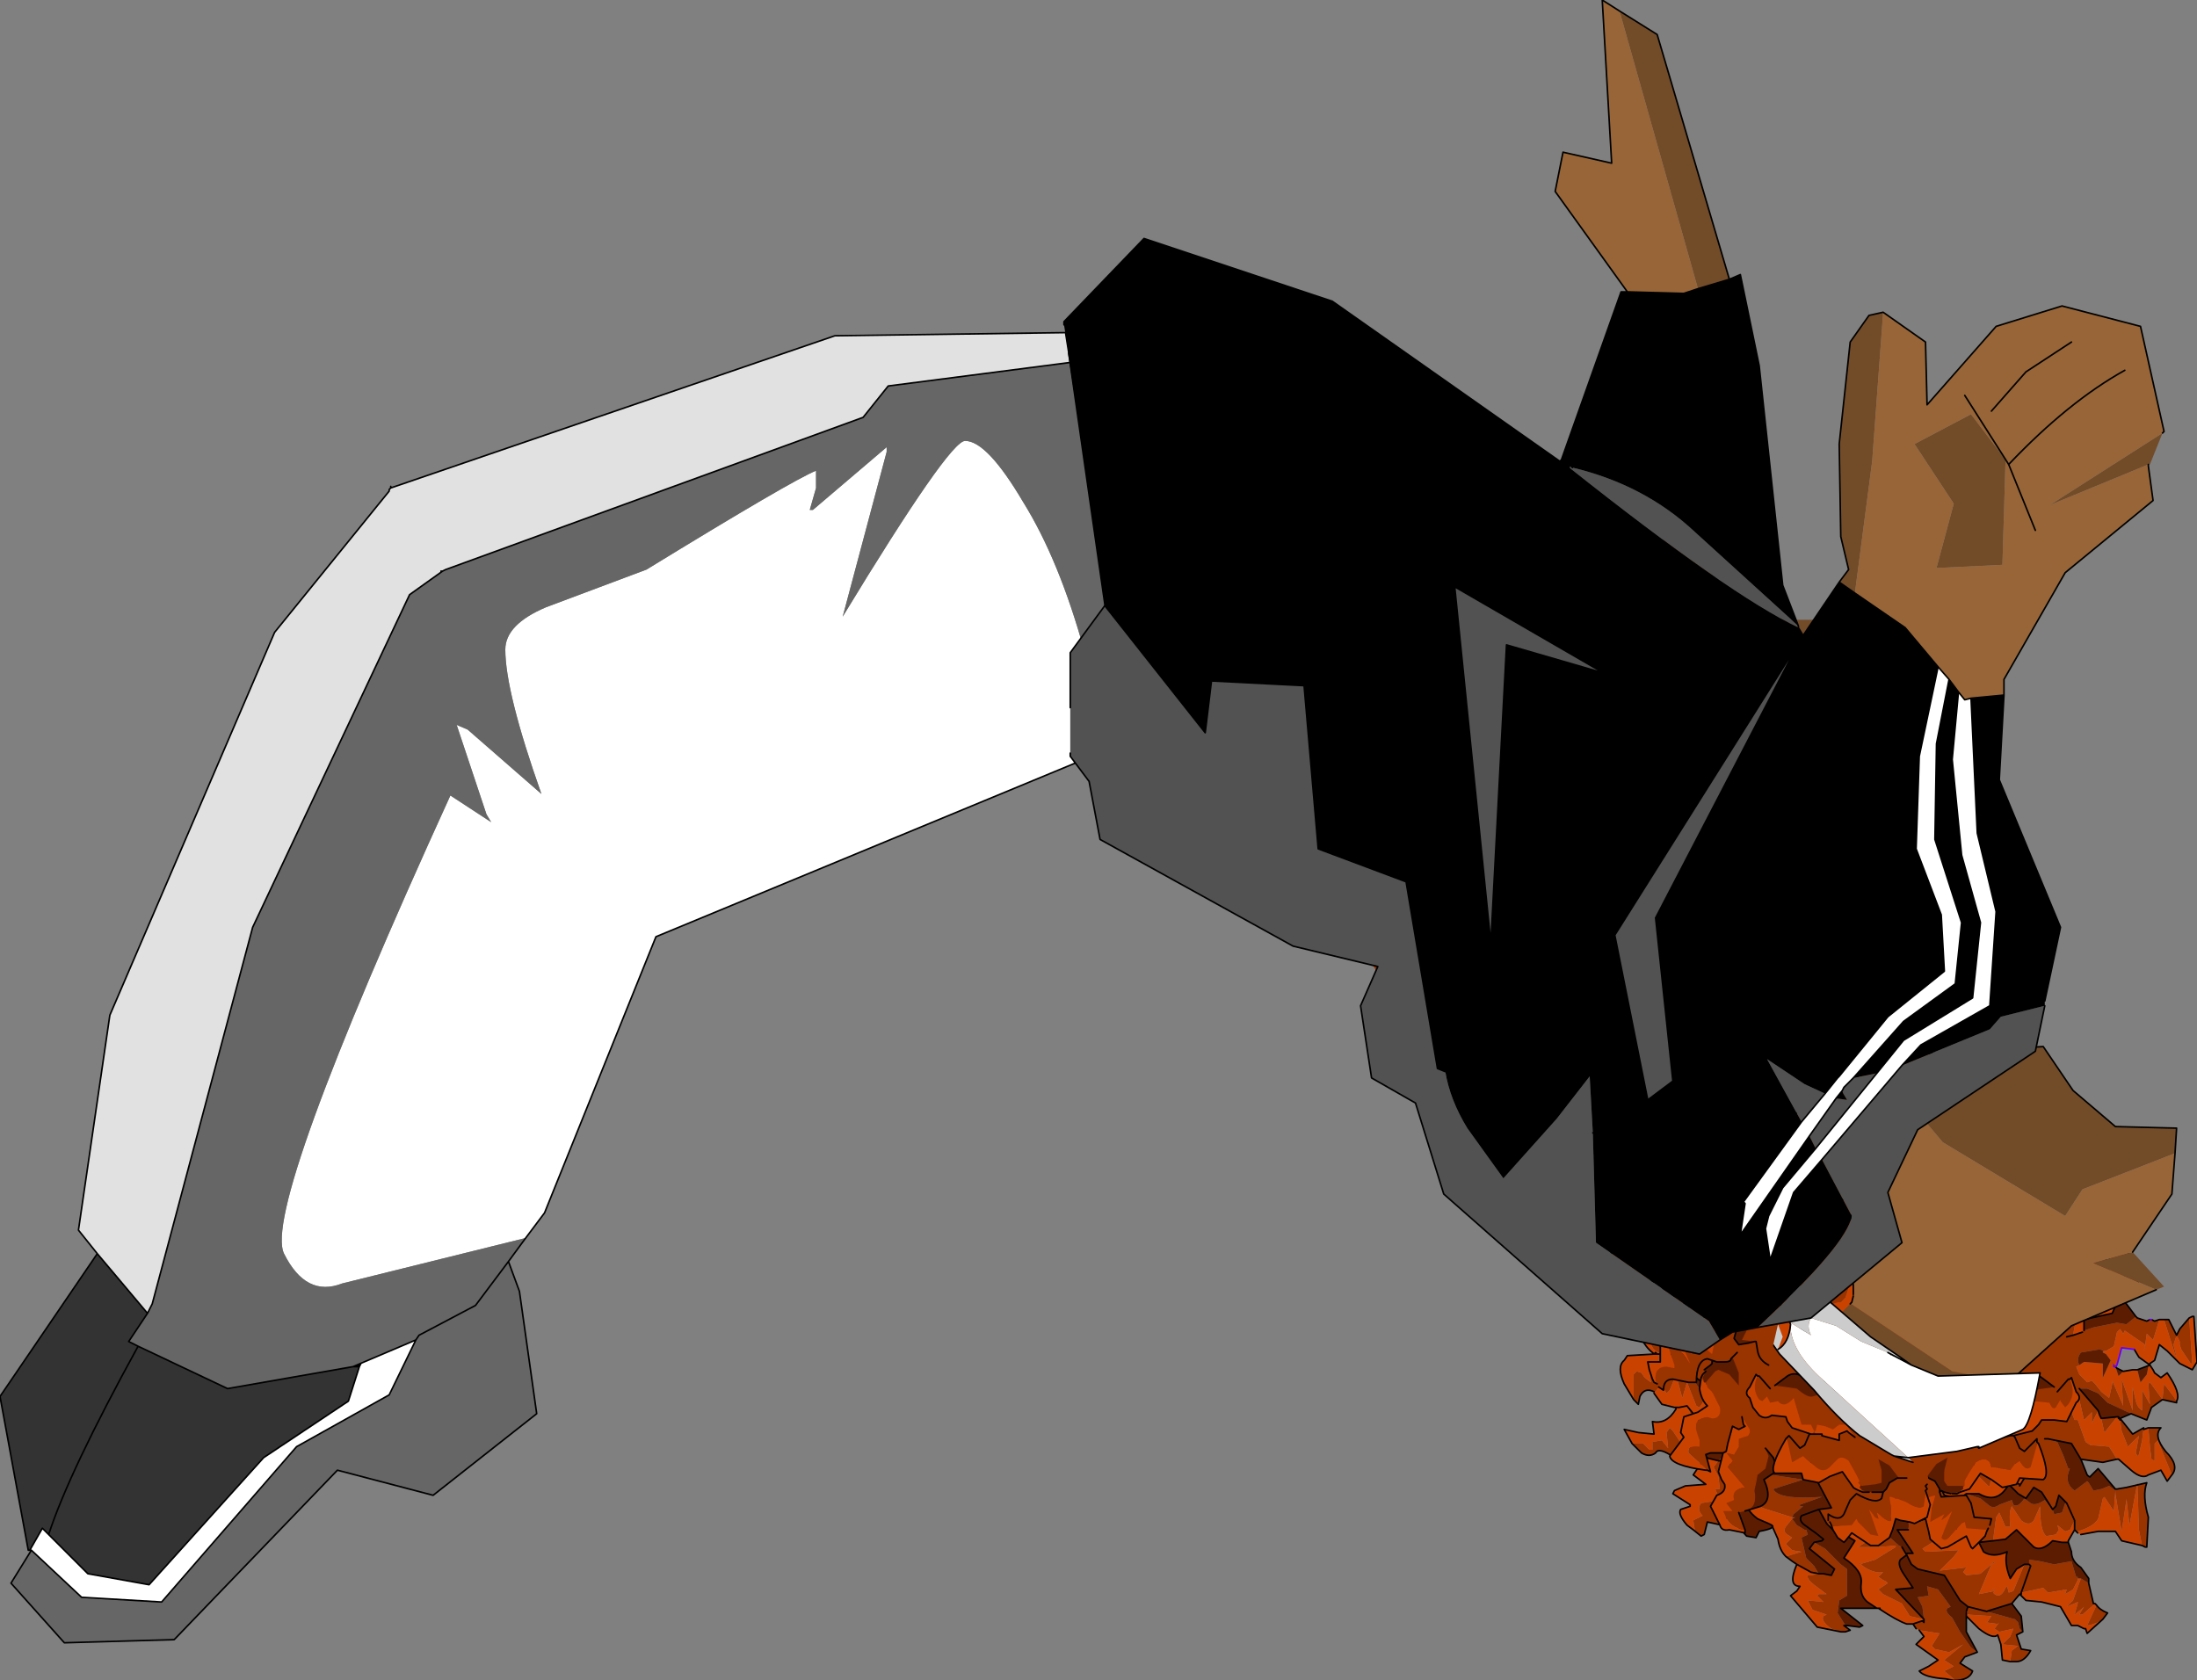 <?xml version="1.0" encoding="UTF-8" standalone="no"?>
<svg xmlns:xlink="http://www.w3.org/1999/xlink" height="53.55px" width="70.0px" xmlns="http://www.w3.org/2000/svg">
  <rect width="100%" height="100%" fill="#808080" stroke="none"/>
  <g transform="matrix(1.0, 0.0, 0.0, 1.0, -20.9, 100.75)">
    <path d="M55.45 -80.0 Q54.65 -82.9 53.5 -84.75 52.35 -86.7 51.65 -86.7 51.15 -86.7 47.75 -81.1 L49.15 -86.35 49.15 -86.5 46.8 -84.5 46.7 -84.5 46.9 -85.2 46.9 -85.75 Q46.15 -85.45 41.5 -82.6 L38.3 -81.4 Q37.0 -80.85 37.0 -80.05 37.0 -78.7 38.15 -75.45 L35.8 -77.5 35.45 -77.65 36.4 -74.8 36.55 -74.55 35.25 -75.4 Q29.25 -62.25 29.95 -60.8 30.65 -59.4 31.8 -59.85 L37.65 -61.3 38.25 -62.1 41.8 -70.9 55.2 -76.45 55.25 -76.5 55.2 -79.7 55.45 -80.0 M34.15 -58.05 L32.15 -57.2 32.25 -57.2 32.4 -57.3 32.35 -57.2 32.0 -56.1 29.3 -54.3 25.65 -50.25 23.7 -50.6 22.45 -51.85 22.25 -52.05 21.85 -51.35 21.9 -51.35 23.5 -49.85 26.05 -49.7 30.35 -54.65 33.3 -56.3 34.15 -58.05 M35.0 -82.55 L34.95 -82.55 35.0 -82.55" fill="#ffffff" fill-rule="evenodd" stroke="none"/>
    <path d="M33.35 -85.2 L33.35 -85.25 33.35 -85.2" fill="#999999" fill-rule="evenodd" stroke="none"/>
    <path d="M55.0 -89.2 L49.2 -88.45 48.4 -87.45 35.1 -82.6 35.0 -82.55 33.95 -81.8 28.95 -71.2 25.75 -59.2 25.6 -58.9 25.0 -58.0 25.3 -57.85 28.15 -56.5 32.15 -57.2 34.15 -58.05 34.25 -58.2 36.05 -59.15 37.1 -60.55 36.05 -59.15 34.25 -58.2 34.15 -58.05 33.3 -56.3 30.35 -54.65 26.05 -49.7 23.5 -49.85 21.9 -51.35 21.25 -50.3 22.95 -48.4 26.45 -48.5 31.65 -53.9 34.7 -53.1 38.0 -55.7 37.45 -59.6 37.1 -60.55 37.65 -61.3 31.8 -59.85 Q30.65 -59.4 29.95 -60.8 29.25 -62.25 35.25 -75.4 L36.55 -74.55 36.4 -74.8 35.45 -77.65 35.8 -77.5 38.15 -75.45 Q37.0 -78.7 37.0 -80.05 37.0 -80.85 38.3 -81.4 L41.5 -82.6 Q46.15 -85.45 46.9 -85.75 L46.9 -85.2 46.7 -84.5 46.8 -84.5 49.15 -86.5 49.15 -86.35 47.75 -81.1 Q51.15 -86.7 51.65 -86.7 52.35 -86.7 53.5 -84.75 54.65 -82.9 55.45 -80.0 L56.3 -81.2 56.25 -81.2 55.0 -89.2" fill="#666666" fill-rule="evenodd" stroke="none"/>
    <path d="M32.15 -57.2 L28.15 -56.5 25.3 -57.85 25.0 -58.0 25.6 -58.9 24.0 -60.8 20.9 -56.25 21.8 -51.35 21.85 -51.35 22.25 -52.05 22.45 -51.85 23.7 -50.6 25.65 -50.25 29.3 -54.3 32.0 -56.1 32.35 -57.2 32.25 -57.2 32.15 -57.2 M25.3 -57.85 Q23.1 -53.85 22.45 -51.85 23.1 -53.85 25.3 -57.85" fill="#333333" fill-rule="evenodd" stroke="none"/>
    <path d="M35.0 -82.55 L35.1 -82.6 48.4 -87.45 49.2 -88.45 55.0 -89.2 54.85 -90.15 47.5 -90.05 33.35 -85.2 33.3 -85.15 33.3 -85.1 29.65 -80.6 24.4 -68.4 23.4 -61.55 24.0 -60.8 25.6 -58.9 25.75 -59.2 28.95 -71.2 33.95 -81.8 35.0 -82.55 34.95 -82.55 35.0 -82.55" fill="#e1e1e1" fill-rule="evenodd" stroke="none"/>
    <path d="M35.0 -82.55 L35.1 -82.6 48.4 -87.45 49.2 -88.45 55.0 -89.2 56.25 -81.2 56.3 -81.2 55.45 -80.0 55.2 -79.7 55.25 -76.5 55.2 -76.45 41.8 -70.9 38.25 -62.1 37.65 -61.3 37.1 -60.55 36.05 -59.15 34.25 -58.2 34.15 -58.05 32.15 -57.2 28.15 -56.5 25.3 -57.85 25.0 -58.0 25.6 -58.9 25.75 -59.2 28.95 -71.2 33.95 -81.8 35.0 -82.55 34.95 -82.55 35.0 -82.55 M55.0 -89.2 L54.85 -90.15 47.5 -90.05 33.35 -85.2 33.35 -85.25 33.35 -85.2 33.3 -85.15 33.3 -85.1 29.65 -80.6 24.4 -68.4 23.4 -61.55 24.0 -60.8 20.9 -56.25 21.8 -51.35 21.85 -51.35 21.9 -51.35 21.25 -50.3 22.95 -48.4 26.45 -48.5 31.65 -53.9 34.7 -53.1 38.0 -55.7 37.45 -59.6 37.1 -60.55 M22.45 -51.85 L22.25 -52.05 21.85 -51.35 M32.35 -57.2 L32.4 -57.3 32.25 -57.2 32.15 -57.2 M32.35 -57.2 L32.0 -56.1 29.3 -54.3 25.65 -50.25 23.7 -50.6 22.45 -51.85 Q23.1 -53.85 25.3 -57.85 M32.25 -57.2 L32.35 -57.2 M24.0 -60.8 L25.6 -58.9 M21.9 -51.35 L23.5 -49.85 26.05 -49.7 30.35 -54.65 33.3 -56.3 34.15 -58.05" fill="none" stroke="#000000" stroke-linecap="round" stroke-linejoin="round" stroke-width="0.05"/>
    <path d="M64.7 -73.15 L64.7 -73.0 64.6 -72.95 64.55 -72.8 64.6 -72.7 64.5 -72.6 64.45 -72.45 64.4 -72.35 64.35 -72.25 64.3 -72.25 64.3 -72.15 64.25 -71.95 64.2 -71.8 64.25 -71.65 64.2 -71.45 64.25 -71.25 64.3 -71.05 64.35 -70.8 64.4 -70.65 64.4 -70.5 64.45 -70.35 64.5 -70.2 65.45 -68.75 65.6 -68.6 65.8 -68.4 Q65.85 -68.3 66.0 -68.3 L66.15 -68.2 66.25 -68.15 66.35 -68.2 66.4 -68.25 66.5 -68.3 66.55 -68.35 66.65 -68.45 66.7 -68.6 66.65 -68.75 66.7 -68.9 66.7 -69.05 66.65 -69.25 66.6 -69.45 66.65 -69.65 66.65 -69.8 66.6 -70.0 66.6 -70.25 66.6 -70.4 66.65 -70.55 66.6 -70.7 66.6 -70.85 66.7 -70.9 66.65 -70.75 66.75 -70.6 66.75 -70.4 66.75 -70.35 66.8 -70.2 66.75 -70.15 66.85 -70.0 66.95 -69.7 67.05 -69.5 68.2 -67.7 68.4 -67.55 68.5 -67.5 68.65 -67.5 68.8 -67.5 68.85 -67.55 68.95 -67.6 69.0 -67.7 69.15 -67.6 69.3 -67.5 69.5 -67.4 69.7 -67.25 69.9 -67.15 70.1 -67.05 70.3 -66.85 70.5 -66.7 70.75 -66.6 Q70.75 -66.55 70.85 -66.55 L70.95 -66.55 71.05 -66.55 71.15 -66.6 71.2 -66.65 71.3 -66.75 71.4 -66.8 71.45 -66.9 71.45 -66.95 71.5 -67.1 71.45 -67.15 71.4 -67.3 70.65 -68.5 70.8 -68.55 70.9 -68.6 71.0 -68.55 71.15 -68.5 71.25 -68.55 71.3 -68.6 71.35 -68.65 71.5 -68.65 71.6 -68.65 71.7 -68.65 71.85 -68.6 72.0 -68.65 72.1 -68.6 72.2 -68.55 72.3 -68.55 72.4 -68.55 72.55 -68.55 72.7 -68.55 72.75 -68.55 72.9 -68.55 73.05 -68.6 73.1 -68.55 73.2 -68.55 73.3 -68.55 73.45 -68.55 73.55 -68.55 73.7 -68.55 73.85 -68.5 73.95 -68.5 74.05 -68.4 74.2 -68.4 74.3 -68.45 74.4 -68.5 74.5 -68.55 74.6 -68.5 74.75 -68.4 74.9 -68.35 75.05 -68.4 Q75.05 -68.35 75.15 -68.35 L75.3 -68.35 75.4 -68.25 75.5 -68.2 75.65 -68.25 75.8 -68.25 75.85 -68.3 75.95 -68.35 76.05 -68.4 76.1 -68.45 76.2 -68.5 76.3 -68.5 76.4 -68.45 76.55 -68.5 76.7 -68.5 76.8 -68.4 76.9 -68.4 77.0 -68.45 77.15 -68.45 77.25 -68.45 77.4 -68.4 77.5 -68.45 77.65 -68.4 77.75 -68.3 77.85 -68.3 77.9 -68.4 78.0 -68.45 78.1 -68.5 78.15 -68.55 78.25 -68.65 78.3 -68.8 78.25 -68.95 78.15 -69.1 78.1 -69.2 77.95 -69.3 77.75 -69.35 77.6 -69.4 77.55 -69.45 77.45 -69.45 77.25 -69.5 Q77.15 -69.55 77.15 -69.55 L76.95 -69.6 76.8 -69.65 76.7 -69.7 76.55 -69.7 76.4 -69.8 76.2 -69.85 76.1 -69.9 76.05 -69.9 75.9 -70.0 75.75 -70.1 75.6 -70.2 75.45 -70.25 75.6 -70.25 75.65 -70.25 75.75 -70.3 75.8 -70.35 75.85 -70.4 75.95 -70.45 76.05 -70.5 76.1 -70.55 76.2 -70.6 76.3 -70.65 76.35 -70.75 76.4 -70.75 76.5 -70.8 76.6 -70.85 76.65 -70.9 76.75 -71.0 76.85 -71.05 76.9 -71.1 77.0 -71.15 77.05 -71.15 77.1 -71.2 77.2 -71.3 77.3 -71.35 77.35 -71.4 77.45 -71.5 77.5 -71.6 77.55 -71.65 77.6 -71.7 77.65 -71.8 77.7 -71.9 77.8 -71.95 77.9 -72.0 77.95 -72.05 78.05 -72.1 78.15 -72.15 78.2 -72.2 78.25 -72.25 78.35 -72.3 78.45 -72.35 78.5 -72.4 78.6 -72.45 78.7 -72.5 78.75 -72.6 78.8 -72.6 78.9 -72.65 78.95 -72.7 79.05 -72.75 79.1 -72.9 79.1 -73.05 79.15 -73.15 79.0 -73.35 79.05 -73.35 78.9 -73.55 78.7 -73.6 78.65 -73.6 78.5 -73.55 78.4 -73.5 78.35 -73.45 78.25 -73.4 78.2 -73.4 78.15 -73.3 78.05 -73.3 77.9 -73.3 77.8 -73.25 77.7 -73.2 77.6 -73.2 77.5 -73.2 77.45 -73.15 77.35 -73.15 77.2 -73.2 77.1 -73.15 77.0 -73.15 76.85 -73.15 76.8 -73.1 76.7 -73.1 76.6 -73.1 76.55 -73.05 76.45 -73.0 76.35 -72.95 76.3 -72.9 76.2 -72.85 76.1 -72.75 76.05 -72.7 76.0 -72.7 75.9 -72.65 75.85 -72.6 75.7 -72.6 75.65 -72.55 75.55 -72.45 75.4 -72.45 75.35 -72.5 75.2 -72.6 75.0 -72.8 74.9 -72.8 74.75 -72.8 74.7 -72.85 74.65 -72.8 74.55 -72.75 74.45 -72.7 74.4 -72.6 74.6 -72.7 74.7 -72.7 74.7 -72.65 74.75 -72.7 74.85 -72.7 74.9 -72.7 75.0 -72.6 75.05 -72.55 75.05 -72.5 75.1 -72.45 75.15 -72.4 75.2 -72.45 75.3 -72.4 75.4 -72.4 75.5 -72.3 75.45 -72.25 75.5 -72.15 75.5 -72.05 75.55 -72.1 75.65 -72.15 75.75 -72.2 Q75.75 -72.2 75.85 -72.15 L75.95 -72.2 76.1 -72.15 76.15 -72.2 76.25 -72.25 76.3 -72.25 76.35 -72.3 76.45 -72.4 76.55 -72.45 76.65 -72.5 76.8 -72.5 76.95 -72.4 77.05 -72.3 77.05 -72.25 77.2 -72.1 77.15 -71.9 77.1 -71.75 77.05 -71.7 76.95 -71.65 76.85 -71.55 76.8 -71.5 76.75 -71.5 76.65 -71.45 76.6 -71.4 76.5 -71.35 76.4 -71.25 76.35 -71.2 76.25 -71.15 76.15 -71.15 76.1 -71.15 76.0 -71.1 75.85 -71.15 75.75 -71.15 75.7 -71.1 75.6 -71.05 75.5 -71.0 75.45 -70.95 75.4 -70.9 75.3 -70.85 75.25 -70.8 75.15 -70.75 75.05 -70.7 75.0 -70.65 74.85 -70.6 74.75 -70.6 74.65 -70.6 74.7 -70.5 74.8 -70.55 75.0 -70.4 75.15 -70.35 75.3 -70.15 75.5 -70.05 75.65 -69.95 75.75 -69.95 75.9 -69.8 76.0 -69.7 76.2 -69.6 76.3 -69.4 76.25 -69.35 76.4 -69.15 76.4 -69.0 76.35 -68.85 76.25 -68.8 76.2 -68.75 76.1 -68.7 76.0 -68.65 75.95 -68.65 75.85 -68.7 75.65 -68.75 75.45 -68.9 75.35 -69.0 Q75.25 -69.05 75.25 -69.05 75.2 -69.0 75.1 -69.1 L74.95 -69.2 74.75 -69.35 74.7 -69.4 74.6 -69.45 74.5 -69.55 74.35 -69.55 Q74.25 -69.55 74.25 -69.6 L74.2 -69.65 74.15 -69.6 74.1 -69.5 74.0 -69.45 74.0 -69.4 73.85 -69.4 73.7 -69.45 73.6 -69.45 73.4 -69.6 72.8 -70.5 72.75 -70.45 72.7 -70.4 72.65 -70.35 72.65 -70.4 72.6 -70.35 72.55 -70.4 Q72.45 -70.45 72.45 -70.45 L72.35 -70.6 72.4 -70.4 72.35 -70.3 72.4 -70.05 72.5 -69.95 72.45 -69.85 72.45 -69.75 72.45 -69.65 72.4 -69.55 72.3 -69.45 72.2 -69.4 72.1 -69.35 71.95 -69.4 71.8 -69.4 71.65 -69.55 71.4 -69.8 71.4 -69.75 71.35 -69.65 71.35 -69.5 71.3 -69.4 71.2 -69.3 71.15 -69.25 71.1 -69.25 71.0 -69.2 70.9 -69.25 70.7 -69.25 70.55 -69.45 70.0 -70.05 70.0 -69.95 69.95 -69.85 69.9 -69.75 69.9 -69.65 69.85 -69.45 69.9 -69.25 69.95 -69.15 69.9 -69.1 69.9 -68.95 69.85 -68.85 69.75 -68.75 69.7 -68.7 69.65 -68.65 69.55 -68.65 Q69.45 -68.7 69.45 -68.7 L69.3 -68.7 69.1 -68.9 68.2 -70.25 68.1 -70.4 68.1 -70.45 68.1 -70.55 68.1 -70.8 68.15 -70.9 68.1 -71.15 68.05 -71.3 68.0 -71.45 67.95 -71.4 67.85 -71.35 67.75 -71.3 67.7 -71.2 67.6 -71.15 67.5 -71.1 67.35 -71.1 67.2 -71.15 67.1 -71.15 66.9 -71.35 66.7 -71.65 66.6 -71.8 66.6 -71.85 66.55 -72.0 66.55 -72.25 66.55 -72.4 66.45 -72.5 66.35 -72.45 66.3 -72.35 66.2 -72.3 66.1 -72.25 66.05 -72.2 65.95 -72.15 65.9 -72.1 65.8 -72.05 65.8 -71.9 65.7 -71.8 65.65 -71.7 65.6 -71.65 65.5 -71.6 65.4 -71.55 65.4 -71.5 65.25 -71.5 65.1 -71.55 65.0 -71.6 64.85 -71.75 64.6 -72.05 64.55 -72.3 64.5 -72.45 64.6 -72.55 64.65 -72.65 64.6 -72.8 64.65 -72.85 64.7 -73.0 64.7 -73.15 M68.95 -82.85 L68.95 -83.0 68.95 -83.15 68.9 -83.3 68.85 -83.4 68.7 -83.55 68.55 -83.6 68.4 -83.65 68.25 -83.6 68.15 -83.65 68.05 -83.6 67.95 -83.55 67.9 -83.55 67.8 -83.5 67.7 -83.45 67.6 -83.4 67.55 -83.35 67.5 -83.25 67.4 -83.2 67.45 -83.0 67.55 -82.75 67.45 -82.7 67.6 -82.6 67.75 -82.35 67.8 -82.3 67.75 -82.25 67.8 -82.1 67.85 -82.05 67.85 -81.95 67.85 -81.85 67.8 -81.7 67.7 -81.65 67.65 -81.6 67.55 -81.55 67.5 -81.55 67.65 -81.55 67.8 -81.5 67.8 -81.45 67.95 -81.45 68.05 -81.45 68.1 -81.5 68.2 -81.5 68.3 -81.55 68.4 -81.6 68.4 -81.7 68.5 -81.75 68.45 -81.9 68.5 -82.1 68.5 -82.2 68.6 -82.25 68.7 -82.3 68.75 -82.35 68.8 -82.45 68.85 -82.6 68.8 -82.7 68.9 -82.75 68.95 -82.85 M67.0 -82.7 L66.85 -82.7 66.7 -82.75 66.65 -82.7 66.55 -82.7 66.45 -82.7 66.3 -82.7 66.25 -82.7 66.1 -82.7 65.95 -82.6 65.9 -82.6 65.85 -82.6 65.7 -82.65 65.65 -82.6 65.55 -82.5 65.45 -82.45 65.4 -82.35 65.35 -82.25 65.35 -82.1 65.4 -81.9 65.45 -81.8 65.65 -81.6 65.6 -81.6 65.45 -81.55 65.35 -81.5 65.3 -81.5 65.2 -81.45 65.1 -81.45 64.95 -81.45 64.85 -81.5 64.7 -81.5 64.6 -81.5 64.5 -81.55 64.4 -81.45 64.25 -81.45 64.2 -81.45 64.1 -81.4 64.0 -81.35 63.95 -81.25 63.95 -81.15 63.85 -81.05 63.85 -80.95 63.9 -80.85 63.95 -80.75 64.05 -80.65 64.15 -80.55 Q64.25 -80.45 64.35 -80.45 L64.45 -80.45 64.6 -80.4 64.7 -80.35 64.85 -80.35 65.0 -80.3 65.1 -80.25 65.25 -80.25 65.4 -80.2 65.5 -80.2 65.45 -80.15 65.4 -80.15 65.5 -80.1 65.65 -80.05 65.85 -80.0 65.95 -79.95 66.1 -79.8 66.15 -79.75 66.2 -79.8 66.25 -79.9 66.2 -80.1 66.2 -80.25 66.15 -80.3 66.1 -80.45 66.1 -80.5 66.15 -80.6 66.1 -80.9 66.05 -80.95 66.1 -81.15 65.7 -81.75 65.6 -81.9 65.6 -82.0 65.6 -82.05 65.65 -82.15 65.7 -82.3 65.8 -82.4 65.85 -82.45 65.95 -82.5 66.0 -82.45 66.1 -82.45 66.25 -82.45 66.45 -82.25 66.65 -81.9 66.7 -81.95 66.8 -81.95 66.85 -81.95 66.8 -82.05 66.75 -82.2 66.75 -82.25 66.8 -82.4 66.8 -82.45 66.8 -82.6 66.9 -82.65 67.0 -82.7 M64.8 -80.0 L64.7 -80.05 64.55 -80.1 64.5 -80.05 64.4 -80.1 64.3 -80.05 64.2 -80.0 64.15 -79.95 64.1 -79.85 64.0 -79.75 64.05 -79.55 64.1 -79.35 64.3 -79.2 64.4 -79.15 64.45 -79.1 64.55 -79.0 64.7 -78.9 64.9 -78.65 65.0 -78.65 65.05 -78.6 64.9 -78.65 64.8 -78.6 64.75 -78.55 64.7 -78.5 64.6 -78.4 64.55 -78.3 64.55 -78.1 64.55 -78.0 64.45 -77.9 64.4 -77.85 64.3 -77.8 64.3 -77.7 64.25 -77.6 64.2 -77.5 64.25 -77.45 64.3 -77.25 64.5 -76.95 64.7 -76.75 64.75 -76.85 64.8 -76.95 64.75 -77.05 64.7 -77.35 64.65 -77.55 64.6 -77.75 64.7 -77.8 64.75 -77.9 64.75 -77.95 64.85 -78.0 64.95 -78.05 65.0 -78.1 65.1 -78.15 65.2 -78.2 65.25 -78.25 65.35 -78.35 65.4 -78.35 64.9 -79.35 64.8 -79.5 64.7 -79.6 64.7 -79.7 64.7 -79.8 64.75 -79.9 64.8 -80.0 M64.7 -76.65 L64.65 -76.6 64.55 -76.6 64.45 -76.55 64.3 -76.55 64.25 -76.55 64.2 -76.5 64.1 -76.45 64.0 -76.4 63.95 -76.35 63.85 -76.3 63.75 -76.25 63.7 -76.2 63.6 -76.15 63.55 -76.1 63.5 -76.05 63.4 -76.0 63.3 -75.95 63.25 -75.9 63.15 -75.85 63.05 -75.75 63.05 -75.65 63.05 -75.55 63.0 -75.4 63.1 -75.3 63.25 -75.1 63.4 -75.1 63.55 -75.05 63.65 -75.1 63.7 -75.1 63.75 -75.15 63.85 -75.2 63.95 -75.3 64.0 -75.35 64.1 -75.25 64.15 -75.3 64.25 -75.35 64.35 -75.35 64.45 -75.35 64.6 -75.35 64.65 -75.35 64.75 -75.4 64.85 -75.45 64.9 -75.5 64.95 -75.55 65.05 -75.6 65.15 -75.65 65.2 -75.75 65.25 -75.9 65.35 -75.95 65.4 -76.0 65.45 -76.0 65.55 -76.05 65.6 -76.1 65.7 -76.2 65.8 -76.25 65.7 -76.5 65.6 -76.45 65.5 -76.4 65.45 -76.35 65.35 -76.3 65.2 -76.3 65.1 -76.3 64.95 -76.35 64.75 -76.5 64.7 -76.65 M63.25 -74.7 L63.2 -74.65 63.1 -74.6 63.05 -74.55 62.95 -74.5 62.85 -74.45 62.8 -74.4 62.7 -74.3 62.65 -74.3 62.6 -74.25 62.55 -74.15 62.5 -73.95 62.6 -73.7 62.55 -73.65 62.45 -73.6 62.35 -73.55 62.3 -73.5 62.2 -73.45 62.1 -73.35 62.15 -73.25 62.1 -73.2 62.05 -73.05 62.05 -73.0 62.1 -72.85 62.4 -72.4 62.55 -72.3 Q62.65 -72.2 62.7 -72.25 L62.9 -72.2 62.95 -72.25 63.05 -72.3 63.15 -72.35 63.2 -72.4 63.3 -72.45 63.35 -72.5 63.4 -72.55 63.5 -72.6 63.6 -72.65 63.65 -72.7 63.75 -72.75 63.85 -72.85 63.9 -72.9 63.95 -72.9 64.05 -72.95 64.1 -73.0 64.2 -73.1 64.3 -73.15 64.35 -73.2 64.45 -73.25 64.55 -73.3 64.6 -73.35 64.65 -73.4 64.75 -73.45 64.85 -73.5 64.85 -73.65 64.85 -73.75 64.9 -73.9 64.9 -74.05 64.95 -74.15 65.0 -74.25 65.0 -74.45 64.95 -74.5 64.9 -74.4 64.8 -74.35 64.7 -74.3 64.65 -74.25 64.55 -74.2 64.5 -74.15 64.4 -74.1 64.35 -74.05 64.25 -74.0 64.15 -73.95 64.1 -73.9 64.0 -73.85 63.9 -73.8 63.75 -73.8 63.6 -73.85 63.5 -73.85 Q63.35 -73.95 63.3 -74.0 L63.25 -74.15 63.15 -74.25 63.15 -74.35 63.1 -74.45 63.2 -74.6 63.25 -74.7 M67.25 -81.2 L67.2 -81.1 67.15 -81.1 67.05 -81.0 67.1 -80.8 67.1 -80.6 67.1 -80.7 67.15 -80.7 67.2 -80.8 67.25 -80.95 67.25 -81.1 67.25 -81.2 M66.9 -78.4 L66.85 -78.25 66.8 -78.15 66.8 -78.0 66.75 -77.8 66.7 -77.7 66.8 -77.75 66.9 -77.85 66.95 -77.85 66.95 -78.0 66.95 -78.2 66.9 -78.4 M66.65 -77.05 L66.6 -76.9 66.7 -76.65 66.85 -76.35 67.0 -76.25 67.05 -76.35 66.95 -76.45 66.7 -76.95 66.65 -77.05 M74.05 -72.2 L74.15 -72.3 74.15 -72.35 74.05 -72.2" fill="#993300" fill-rule="evenodd" stroke="none"/>
    <path d="M78.3 -75.85 L78.6 -75.95 77.55 -77.05 76.3 -76.65 78.3 -75.85 M78.95 -80.2 L79.0 -81.0 77.0 -81.0 75.65 -82.2 74.75 -83.6 69.85 -83.35 69.4 -83.1 71.5 -80.5 75.45 -78.15 76.0 -79.0 78.95 -80.2" fill="#724b29" fill-rule="evenodd" stroke="none"/>
    <path d="M73.6 -72.9 L75.65 -74.7 78.3 -75.85 76.3 -76.65 77.55 -77.05 78.85 -78.95 78.95 -80.2 76.0 -79.0 75.45 -78.15 71.5 -80.5 69.4 -83.1 68.95 -82.85 68.9 -82.75 68.8 -82.7 68.85 -82.6 68.8 -82.45 68.75 -82.35 68.7 -82.3 68.6 -82.25 68.5 -82.2 68.5 -82.1 68.45 -81.9 68.5 -81.75 68.4 -81.7 68.4 -81.6 68.3 -81.55 68.2 -81.5 68.1 -81.5 68.05 -81.45 67.95 -81.45 67.8 -81.45 67.8 -81.5 67.65 -81.55 67.5 -81.55 67.45 -81.5 67.35 -81.55 67.35 -81.4 67.3 -81.3 67.25 -81.2 67.25 -81.1 67.25 -80.95 67.2 -80.8 67.15 -80.7 67.1 -80.7 67.1 -80.6 67.1 -80.4 67.2 -80.15 67.2 -79.9 67.2 -79.75 67.25 -79.6 67.15 -79.5 67.1 -79.4 67.1 -79.25 67.1 -79.05 67.05 -78.95 67.05 -78.85 66.95 -78.8 66.95 -78.65 66.9 -78.55 66.9 -78.4 66.95 -78.2 66.95 -78.0 66.95 -77.85 66.9 -77.85 66.8 -77.75 66.7 -77.7 66.75 -77.65 66.7 -77.5 66.7 -77.4 66.65 -77.35 66.7 -76.95 66.95 -76.45 67.05 -76.35 67.0 -76.25 67.35 -76.25 71.8 -73.25 73.6 -72.9" fill="#976537" fill-rule="evenodd" stroke="none"/>
    <path d="M74.4 -72.6 L74.25 -72.5 74.15 -72.45 74.2 -72.35 74.15 -72.35 74.15 -72.3 74.05 -72.2 73.75 -72.05 73.75 -72.0 73.75 -71.95 73.75 -71.9 73.75 -71.85 73.45 -71.35 73.4 -71.3 73.2 -71.3 72.5 -71.0 72.4 -71.05 72.35 -71.05 72.25 -71.0 72.25 -70.95 72.2 -70.9 70.9 -70.4 68.45 -73.1 68.5 -73.15 68.45 -73.1 67.45 -74.15 67.45 -74.2 66.85 -74.85 66.8 -74.9 66.6 -75.15 66.55 -75.2 66.1 -76.35 66.7 -76.3 66.85 -76.1 66.85 -76.2 66.85 -76.35 66.7 -76.65 66.6 -76.9 66.65 -77.05 66.65 -77.15 66.65 -77.2 66.65 -77.3 66.65 -77.35 66.7 -77.4 66.7 -77.5 66.75 -77.65 66.7 -77.7 66.75 -77.8 66.8 -78.0 66.8 -78.15 66.85 -78.25 66.9 -78.4 66.9 -78.55 66.95 -78.65 66.95 -78.8 67.05 -78.85 67.05 -78.95 67.1 -79.05 67.1 -79.25 67.1 -79.4 67.15 -79.5 67.25 -79.6 67.2 -79.75 67.2 -79.9 67.2 -80.15 67.1 -80.4 67.1 -80.6 67.1 -80.8 67.05 -81.0 67.15 -81.1 67.2 -81.1 67.25 -81.2 67.3 -81.3 67.35 -81.4 67.35 -81.55 67.45 -81.5 67.5 -81.55 67.55 -81.55 67.65 -81.6 67.7 -81.65 67.8 -81.7 67.85 -81.85 67.85 -81.95 67.85 -82.05 67.8 -82.1 67.75 -82.25 67.8 -82.3 67.75 -82.35 67.6 -82.6 67.45 -82.7 67.3 -82.75 67.2 -82.75 67.05 -82.75 67.0 -82.7 66.9 -82.65 66.8 -82.6 66.8 -82.45 66.8 -82.4 66.75 -82.25 66.75 -82.2 66.8 -82.05 66.85 -81.95 66.8 -81.95 66.7 -81.95 66.65 -81.9 66.45 -82.25 66.25 -82.45 66.1 -82.45 66.0 -82.45 65.95 -82.5 65.85 -82.45 65.8 -82.4 65.7 -82.3 65.65 -82.15 65.6 -82.05 65.6 -82.0 65.6 -81.9 65.7 -81.75 66.1 -81.15 66.05 -80.95 66.1 -80.9 66.15 -80.6 66.1 -80.5 66.1 -80.45 66.15 -80.3 66.2 -80.25 66.2 -80.1 66.25 -79.9 66.2 -79.8 66.15 -79.75 66.1 -79.8 65.95 -79.95 65.85 -80.0 65.65 -80.05 65.5 -80.1 65.4 -80.15 65.2 -80.2 65.1 -80.2 65.05 -80.2 64.95 -80.15 64.85 -80.1 64.8 -80.0 64.75 -79.9 64.7 -79.8 64.7 -79.7 64.7 -79.6 64.8 -79.5 64.9 -79.35 65.4 -78.35 65.35 -78.35 65.25 -78.25 65.2 -78.2 65.1 -78.15 65.0 -78.1 64.95 -78.05 64.85 -78.0 64.75 -77.95 64.75 -77.9 64.7 -77.8 64.6 -77.75 64.65 -77.55 64.7 -77.35 64.75 -77.05 64.8 -76.95 64.75 -76.85 64.7 -76.75 64.75 -76.7 64.7 -76.65 64.75 -76.5 64.95 -76.35 65.1 -76.3 65.2 -76.3 65.35 -76.3 65.45 -76.35 65.5 -76.4 65.6 -76.45 65.7 -76.5 65.8 -76.25 65.7 -76.2 65.6 -76.1 65.55 -76.05 65.45 -76.0 65.4 -76.0 65.35 -75.95 65.25 -75.9 65.2 -75.75 65.15 -75.65 65.05 -75.6 64.95 -75.55 64.9 -75.5 64.85 -75.45 64.75 -75.4 64.65 -75.35 64.6 -75.35 64.45 -75.35 64.35 -75.35 64.25 -75.35 64.15 -75.3 64.1 -75.25 64.05 -75.2 63.95 -75.15 63.5 -74.85 63.4 -74.8 63.3 -74.75 63.25 -74.7 63.2 -74.6 63.1 -74.45 63.15 -74.35 63.15 -74.25 63.25 -74.15 63.3 -74.0 Q63.35 -73.95 63.5 -73.85 L63.6 -73.85 63.75 -73.8 63.9 -73.8 64.0 -73.85 64.1 -73.9 64.15 -73.95 64.25 -74.0 64.35 -74.05 64.4 -74.1 64.5 -74.15 64.55 -74.2 64.65 -74.25 64.7 -74.3 64.8 -74.35 64.9 -74.4 64.95 -74.5 65.0 -74.45 65.0 -74.25 64.95 -74.15 64.9 -74.05 64.9 -73.9 64.85 -73.75 64.85 -73.65 64.85 -73.5 64.85 -73.35 64.8 -73.25 64.7 -73.15 64.7 -73.0 64.65 -72.85 64.6 -72.8 64.65 -72.65 64.6 -72.55 64.5 -72.45 64.55 -72.3 64.6 -72.05 64.85 -71.75 65.0 -71.6 65.1 -71.55 65.25 -71.5 65.4 -71.5 65.4 -71.55 65.5 -71.6 65.6 -71.65 65.65 -71.7 65.7 -71.8 65.8 -71.9 65.8 -72.05 65.9 -72.1 65.95 -72.15 66.05 -72.2 66.1 -72.25 66.2 -72.3 66.3 -72.35 66.35 -72.45 66.45 -72.5 66.55 -72.4 66.55 -72.25 66.55 -72.0 66.6 -71.85 66.6 -71.8 66.7 -71.65 66.9 -71.35 67.1 -71.15 67.2 -71.15 67.35 -71.1 67.5 -71.1 67.6 -71.15 67.7 -71.2 67.75 -71.3 67.85 -71.35 67.95 -71.4 68.0 -71.45 68.05 -71.3 68.1 -71.15 68.15 -70.9 68.1 -70.8 68.1 -70.55 68.1 -70.45 68.1 -70.4 68.2 -70.25 69.1 -68.9 69.3 -68.7 69.45 -68.7 Q69.45 -68.7 69.55 -68.65 L69.65 -68.65 69.7 -68.7 69.75 -68.75 69.85 -68.85 69.9 -68.95 69.9 -69.1 69.95 -69.15 69.9 -69.25 69.85 -69.45 69.9 -69.65 69.9 -69.75 69.95 -69.85 70.0 -69.95 70.0 -70.05 70.55 -69.45 70.7 -69.25 70.9 -69.25 71.0 -69.2 71.1 -69.25 71.15 -69.25 71.2 -69.3 71.3 -69.4 71.35 -69.5 71.35 -69.65 71.4 -69.75 71.4 -69.8 71.65 -69.55 71.8 -69.4 71.95 -69.4 72.1 -69.35 72.2 -69.4 72.3 -69.45 72.4 -69.55 72.45 -69.65 72.45 -69.75 72.45 -69.85 72.5 -69.95 72.4 -70.05 72.35 -70.3 72.4 -70.4 72.35 -70.6 72.45 -70.45 Q72.45 -70.45 72.55 -70.4 L72.6 -70.35 72.65 -70.4 72.65 -70.35 72.7 -70.4 72.75 -70.45 72.8 -70.5 73.4 -69.6 73.6 -69.45 73.7 -69.45 73.85 -69.4 74.0 -69.4 74.0 -69.45 74.1 -69.5 74.15 -69.6 74.2 -69.65 74.25 -69.6 Q74.25 -69.55 74.35 -69.55 L74.5 -69.55 74.6 -69.45 74.7 -69.4 74.75 -69.35 74.95 -69.2 75.1 -69.1 Q75.2 -69.0 75.25 -69.05 75.25 -69.05 75.35 -69.0 L75.45 -68.9 75.65 -68.75 75.85 -68.7 75.95 -68.65 76.0 -68.65 76.1 -68.7 76.2 -68.75 76.25 -68.8 76.35 -68.85 76.4 -69.0 76.4 -69.15 76.25 -69.35 76.3 -69.4 76.2 -69.6 76.0 -69.7 75.9 -69.8 75.75 -69.95 75.65 -69.95 75.5 -70.05 75.3 -70.15 75.15 -70.35 75.0 -70.4 74.8 -70.55 74.7 -70.5 74.65 -70.6 74.75 -70.6 74.85 -70.6 75.0 -70.65 75.05 -70.7 75.15 -70.75 75.25 -70.8 75.3 -70.85 75.4 -70.9 75.45 -70.95 75.5 -71.0 75.6 -71.05 75.7 -71.1 75.75 -71.15 75.85 -71.15 76.0 -71.1 76.1 -71.15 76.15 -71.15 76.25 -71.15 76.35 -71.2 76.4 -71.25 76.5 -71.35 76.6 -71.4 76.65 -71.45 76.75 -71.5 76.8 -71.5 76.85 -71.55 76.95 -71.65 77.05 -71.7 77.1 -71.75 77.15 -71.9 77.2 -72.1 77.05 -72.25 77.05 -72.3 76.95 -72.4 76.8 -72.5 76.65 -72.5 76.55 -72.45 76.45 -72.4 76.35 -72.3 76.3 -72.25 76.25 -72.25 76.15 -72.2 76.1 -72.15 75.95 -72.2 75.85 -72.15 Q75.75 -72.2 75.75 -72.2 L75.65 -72.15 75.55 -72.1 75.5 -72.05 75.5 -72.15 75.45 -72.25 75.5 -72.3 75.4 -72.4 75.3 -72.4 75.2 -72.45 75.15 -72.4 75.1 -72.45 75.05 -72.5 75.05 -72.55 75.0 -72.6 74.9 -72.7 74.85 -72.7 74.75 -72.7 74.7 -72.65 74.7 -72.7 74.6 -72.7 74.4 -72.6" fill="#ff0000" fill-rule="evenodd" stroke="none"/>
    <path d="M74.25 -72.5 L74.45 -72.75 73.6 -72.9 71.8 -73.25 67.35 -76.25 67.0 -76.25 66.85 -76.35 66.85 -76.2 66.85 -76.1 66.7 -76.3 66.1 -76.35 66.55 -75.2 66.6 -75.15 66.8 -74.9 66.85 -74.85 67.45 -74.2 67.45 -74.15 68.45 -73.1 68.5 -73.15 68.45 -73.1 70.9 -70.4 72.2 -70.9 72.25 -70.95 72.25 -71.0 72.35 -71.05 72.4 -71.05 72.5 -71.0 73.2 -71.3 73.4 -71.3 73.45 -71.35 73.75 -71.85 73.75 -71.9 73.75 -71.95 73.75 -72.0 73.75 -72.05 74.05 -72.2 74.15 -72.35 74.2 -72.35 74.15 -72.45 74.25 -72.5 M73.1 -71.7 L73.1 -71.75 73.15 -71.8 73.1 -71.7" fill="#ffffff" fill-rule="evenodd" stroke="none"/>
    <path d="M79.55 -48.75 L79.7 -48.75 79.85 -48.8 79.65 -48.95 79.75 -48.95 79.7 -48.95 79.45 -49.35 79.5 -49.75 79.75 -49.9 79.75 -50.35 79.75 -50.75 79.55 -50.9 79.05 -51.4 78.7 -51.6 78.55 -51.4 79.35 -50.75 79.25 -50.55 79.0 -50.6 78.85 -50.6 78.6 -50.55 78.5 -50.55 Q78.45 -50.45 78.7 -50.25 L79.1 -49.95 78.85 -49.95 78.8 -49.9 79.0 -49.7 78.5 -49.75 78.65 -49.45 79.1 -49.3 79.0 -49.25 Q78.9 -49.1 79.25 -48.85 L79.55 -48.75 M81.85 -49.0 L81.95 -48.85 82.05 -48.8 82.7 -48.7 82.45 -48.3 82.55 -48.2 83.0 -48.1 83.45 -48.35 82.85 -47.85 83.15 -47.65 82.85 -47.5 83.15 -47.25 83.15 -47.2 Q83.65 -47.2 83.75 -47.5 L83.35 -47.75 83.5 -47.95 83.9 -48.1 83.7 -48.25 83.35 -48.75 83.1 -49.2 Q82.85 -49.4 82.95 -49.5 L83.05 -49.55 82.65 -50.1 82.3 -50.2 82.35 -49.9 82.0 -49.85 82.15 -49.55 82.2 -49.15 82.2 -49.05 82.15 -49.1 81.85 -49.0 M84.95 -47.8 L85.15 -47.8 Q85.4 -47.8 85.6 -48.15 L85.3 -48.2 85.15 -48.65 85.35 -48.75 85.25 -48.85 85.2 -49.05 85.2 -49.1 85.2 -49.05 85.1 -49.15 84.2 -49.4 84.35 -49.45 85.0 -49.65 85.25 -49.95 85.3 -49.95 85.3 -50.0 86.0 -50.15 86.15 -50.0 86.75 -50.1 86.7 -49.95 86.95 -50.1 87.1 -50.4 87.1 -50.45 87.1 -50.5 87.05 -50.5 86.9 -51.0 86.35 -50.9 85.9 -51.0 85.55 -51.05 85.55 -50.9 85.4 -50.9 85.05 -50.05 84.9 -50.0 84.85 -50.2 84.8 -50.15 Q84.65 -49.8 84.45 -49.95 L84.4 -50.0 84.45 -50.05 83.95 -49.95 84.35 -50.9 84.45 -50.95 84.45 -51.0 84.4 -50.95 84.35 -50.9 84.0 -50.6 83.55 -50.55 83.45 -50.65 83.55 -50.8 82.7 -50.7 83.15 -51.15 83.3 -51.35 82.25 -51.3 82.15 -51.4 82.55 -51.65 83.15 -52.2 83.3 -51.9 83.55 -51.8 83.75 -51.9 83.95 -51.6 84.4 -51.65 84.5 -52.4 84.6 -52.55 84.8 -52.1 84.95 -52.1 Q84.9 -52.6 85.0 -52.75 L85.3 -52.3 Q85.55 -52.1 85.7 -52.3 L85.9 -52.75 Q85.9 -51.95 86.1 -51.8 L86.4 -51.85 86.5 -52.0 86.45 -52.15 86.7 -51.95 86.85 -52.0 87.0 -52.3 87.0 -52.0 87.05 -51.95 87.1 -51.9 87.1 -51.95 Q87.6 -52.1 87.75 -52.35 L87.9 -53.0 87.95 -53.05 88.25 -52.6 88.3 -53.25 88.1 -53.4 87.85 -53.3 87.6 -53.25 87.45 -53.5 87.4 -53.55 87.0 -53.25 Q86.65 -53.5 86.85 -53.95 L86.8 -53.95 86.65 -54.35 86.45 -54.8 86.15 -54.9 86.9 -54.75 87.2 -54.25 87.9 -54.15 88.35 -54.25 88.1 -54.65 87.5 -54.7 87.35 -54.8 87.1 -55.5 87.0 -55.5 86.9 -55.75 87.0 -56.15 87.15 -56.15 87.3 -55.5 87.55 -55.75 87.55 -55.45 87.55 -55.4 87.75 -55.8 87.15 -56.5 87.4 -56.5 87.75 -56.35 88.05 -56.05 88.8 -55.7 89.3 -55.5 89.45 -55.9 89.8 -56.15 90.25 -56.05 90.25 -56.1 90.15 -56.25 89.85 -56.65 89.8 -56.15 89.4 -56.7 89.35 -56.65 89.4 -56.0 89.15 -56.45 89.15 -55.8 Q89.0 -55.9 88.95 -56.1 L88.85 -56.55 88.85 -55.8 88.5 -56.8 88.5 -56.7 88.55 -55.95 88.2 -56.75 88.2 -56.65 88.1 -56.2 87.85 -56.4 87.65 -56.65 87.55 -56.75 87.4 -56.7 87.35 -56.75 87.15 -56.95 87.05 -57.2 87.15 -57.25 Q87.05 -57.45 87.2 -57.65 L87.8 -57.75 87.95 -57.7 87.9 -57.7 88.0 -57.7 88.25 -57.85 88.35 -58.3 88.45 -58.4 88.55 -58.25 88.6 -58.35 89.25 -57.9 89.2 -57.7 89.25 -57.85 89.25 -57.9 89.3 -58.25 89.5 -58.05 89.7 -58.7 89.55 -58.65 Q89.45 -58.7 89.45 -58.7 L89.4 -58.7 89.3 -58.65 89.0 -58.75 88.95 -58.8 88.9 -58.75 88.65 -58.55 88.35 -58.6 87.85 -58.5 87.6 -58.45 87.3 -58.35 87.25 -58.3 86.95 -58.2 87.05 -58.75 87.2 -58.6 87.3 -59.2 87.8 -58.85 87.75 -59.25 87.7 -59.6 87.75 -59.65 88.0 -59.25 88.1 -59.2 88.15 -59.7 88.35 -59.45 88.4 -59.35 88.4 -59.5 88.45 -59.6 88.7 -59.8 88.9 -59.8 88.85 -59.85 88.7 -59.85 88.5 -60.15 Q88.3 -60.2 88.15 -60.3 L88.0 -60.05 87.7 -60.15 87.55 -59.95 87.1 -60.35 86.65 -60.0 86.6 -59.9 86.55 -59.9 86.35 -60.15 Q85.75 -60.3 84.55 -60.8 L82.5 -61.6 79.6 -62.25 80.25 -62.1 79.6 -62.25 79.45 -62.3 79.4 -62.3 78.65 -62.5 78.2 -63.1 Q77.9 -63.3 77.55 -62.85 L77.05 -62.25 76.65 -62.45 76.25 -62.0 Q76.05 -61.8 75.85 -61.8 L75.9 -61.65 76.05 -61.45 76.1 -61.4 Q76.4 -61.0 76.2 -60.7 L76.0 -60.5 75.9 -60.35 75.85 -59.95 75.75 -59.55 75.65 -59.5 75.55 -59.55 Q75.35 -59.8 75.25 -60.7 L75.75 -60.8 Q76.0 -61.1 75.5 -61.45 75.05 -61.8 75.1 -61.9 L75.2 -62.05 75.1 -62.2 75.25 -62.4 75.0 -62.75 74.9 -62.75 74.75 -62.95 74.65 -62.45 74.85 -62.4 Q74.6 -62.25 74.7 -61.85 L75.2 -61.35 74.8 -60.8 74.65 -60.7 74.6 -60.45 74.6 -60.4 74.55 -60.35 74.55 -60.1 74.1 -59.8 74.15 -59.5 74.3 -59.3 74.35 -59.25 74.4 -59.2 74.6 -59.2 74.7 -59.1 75.55 -58.85 Q75.9 -58.6 75.65 -58.2 L75.35 -57.95 75.0 -57.85 74.85 -58.15 74.7 -58.0 Q74.55 -57.85 74.45 -57.85 L74.4 -58.2 Q74.35 -58.5 74.45 -58.6 L74.4 -58.55 74.15 -58.0 74.1 -57.95 73.9 -58.35 73.95 -59.0 73.45 -59.05 73.2 -59.4 72.9 -59.85 72.55 -59.9 72.55 -59.95 72.5 -59.95 72.0 -59.95 71.85 -60.05 71.85 -59.65 72.0 -59.55 72.4 -59.6 72.55 -59.35 73.05 -59.2 73.15 -59.0 73.25 -58.85 73.35 -58.75 73.45 -58.3 Q73.45 -57.85 73.65 -57.7 L73.75 -57.65 73.75 -57.6 73.75 -57.05 73.5 -57.3 73.45 -57.15 73.5 -56.7 73.3 -56.85 73.2 -57.0 73.05 -57.05 72.95 -56.95 72.95 -56.15 73.1 -56.0 73.15 -56.25 Q73.3 -56.55 73.6 -56.4 L73.6 -56.35 73.8 -56.6 73.85 -56.6 74.0 -56.35 74.1 -56.45 74.3 -56.95 74.5 -56.2 74.5 -56.15 74.5 -56.2 74.65 -56.7 74.95 -55.95 75.05 -55.9 75.15 -56.05 75.2 -56.15 75.25 -56.3 75.35 -55.6 75.5 -55.25 75.6 -55.15 75.65 -55.1 75.6 -55.05 75.25 -55.2 74.65 -55.95 75.0 -55.15 74.85 -55.4 74.8 -55.35 74.9 -54.8 74.85 -54.75 74.5 -55.1 74.5 -54.7 74.2 -55.15 74.1 -55.25 74.0 -55.1 74.05 -54.6 73.85 -54.85 73.55 -54.8 73.55 -54.55 73.45 -54.55 73.25 -54.75 72.9 -54.75 73.2 -54.45 Q73.45 -54.3 73.65 -54.45 73.75 -54.65 74.25 -54.3 74.3 -54.8 74.7 -54.65 L74.75 -54.6 75.0 -54.45 Q75.2 -54.45 75.3 -54.6 L75.35 -54.75 75.45 -54.85 75.55 -54.8 75.6 -55.05 75.75 -55.1 75.8 -55.05 75.8 -55.0 Q75.8 -54.65 76.3 -54.3 L76.95 -53.5 76.8 -53.4 Q76.65 -53.15 77.1 -53.0 L76.95 -52.9 77.05 -52.7 78.0 -52.4 78.05 -52.5 78.35 -52.75 78.25 -52.75 78.25 -52.8 78.95 -53.05 Q77.55 -52.95 77.4 -53.3 L78.35 -53.6 78.35 -53.55 78.35 -53.6 77.35 -53.75 77.3 -53.8 77.35 -53.85 78.1 -53.9 78.55 -54.05 Q78.5 -53.8 78.8 -53.55 L79.25 -52.7 78.85 -52.65 79.1 -52.2 80.15 -52.05 80.15 -52.0 80.05 -51.9 80.0 -51.85 80.0 -51.9 80.45 -51.75 80.5 -51.7 80.1 -51.45 80.75 -51.45 81.3 -51.5 81.3 -51.45 80.65 -51.05 80.15 -50.9 80.15 -50.95 80.25 -50.85 Q80.6 -50.6 80.9 -50.65 L80.75 -50.5 80.9 -50.4 81.0 -50.35 81.05 -50.3 80.75 -50.1 80.9 -49.95 81.5 -49.65 81.75 -49.25 82.2 -49.15 81.3 -50.1 81.85 -50.15 81.55 -50.6 Q81.35 -50.9 81.45 -51.05 L81.65 -51.2 81.65 -51.25 81.65 -51.2 81.8 -50.9 82.0 -50.75 82.85 -50.55 83.1 -50.15 83.35 -49.75 83.6 -49.55 83.55 -49.4 83.55 -49.35 83.6 -49.3 84.35 -49.25 84.25 -49.1 84.2 -49.05 84.55 -49.0 84.6 -49.05 84.45 -48.85 84.6 -48.75 85.05 -48.85 84.95 -48.6 84.7 -48.35 85.2 -48.3 85.0 -48.15 84.95 -47.8 M87.9 -49.15 L88.05 -49.35 Q87.8 -49.45 87.7 -49.6 L87.4 -48.95 Q87.7 -49.0 87.9 -49.15 M87.65 -49.65 L87.6 -49.65 87.45 -50.3 87.2 -50.45 86.95 -49.75 86.75 -49.55 87.1 -49.7 87.1 -49.65 87.0 -49.3 87.25 -49.5 87.3 -49.55 87.15 -49.3 87.25 -49.3 87.65 -49.65 M89.15 -51.5 L89.25 -51.45 89.3 -51.45 89.35 -52.4 Q89.15 -53.1 89.3 -53.5 L88.65 -53.35 88.35 -53.3 88.3 -53.3 88.3 -53.2 88.3 -53.15 88.5 -51.95 88.65 -52.95 88.65 -53.0 88.75 -52.15 89.0 -53.5 89.05 -52.0 89.15 -51.5 M90.1 -53.75 Q90.35 -54.05 89.9 -54.5 89.5 -55.0 89.75 -55.25 L89.35 -55.25 89.4 -54.65 89.45 -54.25 89.55 -54.2 89.55 -54.75 89.65 -54.85 90.1 -53.75 M89.2 -55.25 L88.85 -55.05 88.45 -55.55 88.45 -55.5 88.5 -55.15 88.7 -54.65 89.0 -54.95 89.05 -55.0 88.95 -54.45 89.0 -54.35 89.05 -54.4 89.15 -54.85 89.2 -55.25 M89.5 -57.1 L89.4 -57.25 89.5 -57.1 M90.65 -58.75 L90.35 -58.4 90.25 -58.2 90.0 -58.7 89.85 -58.7 90.2 -57.6 90.25 -57.5 90.15 -57.9 90.25 -58.2 90.35 -58.0 90.35 -57.9 90.4 -57.75 90.7 -57.3 90.75 -57.3 90.65 -58.75 M74.85 -52.0 L75.1 -51.8 75.2 -51.85 75.3 -52.25 75.75 -52.15 75.95 -52.4 76.0 -52.45 76.15 -52.55 76.3 -52.45 76.3 -52.9 76.3 -53.35 76.1 -53.5 Q75.65 -53.8 75.8 -54.2 L75.85 -54.3 75.75 -54.3 75.65 -54.2 75.5 -54.0 75.65 -53.7 75.7 -53.3 75.55 -53.3 75.7 -52.95 75.1 -52.85 Q74.95 -52.65 75.15 -52.45 L74.85 -52.3 74.9 -52.0 74.85 -52.0 M77.8 -51.15 L78.0 -51.0 78.15 -50.9 78.6 -50.65 78.85 -50.6 78.7 -50.85 78.45 -51.1 78.3 -51.75 78.5 -51.85 78.45 -52.0 78.4 -52.0 78.15 -52.15 78.0 -52.35 77.8 -52.1 Q77.7 -51.95 77.85 -51.85 L78.0 -51.75 77.8 -51.55 78.0 -51.35 78.3 -51.3 77.8 -51.15 M76.15 -55.4 L75.9 -55.1 75.85 -55.0 75.8 -55.0 75.85 -55.0 75.9 -55.1 76.15 -55.4 M81.5 -51.45 L81.4 -51.5 80.9 -51.95 80.9 -52.0 81.05 -52.0 80.45 -52.5 81.15 -52.4 81.05 -52.95 Q81.05 -52.95 81.15 -52.9 L81.15 -52.85 81.25 -52.85 Q81.8 -52.45 81.7 -52.0 L81.35 -52.0 81.85 -51.25 81.65 -51.25 81.5 -51.45 81.65 -51.2 81.5 -51.45 M85.3 -50.0 L85.6 -50.85 85.55 -50.9 85.6 -50.85 85.3 -50.0 M84.2 -49.4 L83.6 -49.55 84.2 -49.4 M84.4 -50.1 L84.45 -50.05 84.45 -50.1 84.4 -50.1 M84.9 -53.45 L85.2 -53.15 85.45 -53.0 85.7 -53.35 85.95 -53.2 86.3 -52.65 86.25 -52.7 86.05 -52.95 Q85.75 -52.75 85.6 -52.85 L85.4 -53.0 Q85.2 -52.7 85.05 -52.8 L85.0 -52.95 84.6 -52.8 Q84.4 -52.65 84.25 -52.8 L84.0 -53.0 83.55 -53.15 83.35 -53.0 82.85 -53.1 82.75 -53.3 82.8 -53.9 83.15 -53.45 83.3 -53.35 83.35 -53.35 83.4 -53.8 83.65 -53.6 83.8 -53.5 83.95 -53.7 84.05 -53.6 84.25 -53.4 84.3 -53.4 84.4 -54.1 84.35 -54.0 83.55 -54.1 83.1 -54.6 82.95 -54.8 82.5 -54.85 82.4 -54.85 83.1 -54.95 83.7 -54.6 Q83.9 -54.45 84.3 -54.6 L84.75 -54.75 84.85 -54.5 85.3 -54.5 Q85.65 -54.25 85.45 -53.65 L85.25 -53.9 85.25 -53.95 85.4 -53.65 85.25 -53.4 85.25 -53.45 Q85.0 -53.55 84.9 -53.6 L84.9 -53.45 M82.6 -53.35 L82.75 -53.3 82.6 -53.35 M86.75 -52.85 L86.7 -52.85 86.6 -52.55 86.35 -52.5 86.3 -52.65 86.4 -52.75 86.5 -53.1 86.55 -53.05 86.75 -52.85 87.0 -52.3 86.75 -52.85 M88.35 -55.6 L87.85 -55.55 87.8 -55.65 87.85 -55.55 87.95 -55.1 88.35 -55.6 M84.55 -54.2 L84.75 -53.55 84.8 -53.6 84.7 -54.25 84.9 -53.7 85.05 -53.65 85.1 -53.7 85.2 -53.9 85.25 -53.95 85.05 -54.25 Q84.9 -54.3 84.8 -54.4 L84.7 -54.3 84.55 -54.2 M86.05 -54.9 L86.15 -54.9 86.05 -54.9 M78.55 -54.4 L78.6 -54.15 78.55 -54.05 78.6 -54.15 78.55 -54.4 M86.75 -58.15 L86.95 -58.2 86.75 -58.15 M73.8 -57.6 L73.75 -57.6 73.8 -57.6 73.9 -57.6 74.05 -57.6 74.55 -57.6 Q74.8 -56.95 75.0 -56.8 75.2 -56.65 75.55 -56.65 L75.75 -56.6 75.65 -56.45 Q75.35 -56.25 75.2 -56.35 74.9 -56.6 74.75 -57.1 L74.5 -57.1 74.4 -57.25 74.25 -57.45 73.8 -57.6 M75.8 -54.2 L75.65 -54.2 75.8 -54.2 M75.9 -55.1 L75.85 -55.1 75.75 -55.1 75.85 -55.1 75.9 -55.1 M74.4 -59.2 L74.4 -59.25 74.7 -59.1 74.4 -59.25 74.4 -59.2 M79.05 -62.2 L79.45 -62.3 79.05 -62.2" fill="#993300" fill-rule="evenodd" stroke="none"/>
    <path d="M78.15 -50.9 Q77.85 -50.2 78.25 -50.2 L78.15 -50.05 77.95 -49.9 78.8 -48.9 79.55 -48.75 79.25 -48.85 Q78.9 -49.1 79.0 -49.25 L79.1 -49.3 78.65 -49.45 78.5 -49.75 79.0 -49.7 78.8 -49.9 78.85 -49.95 79.1 -49.95 78.7 -50.25 Q78.45 -50.45 78.5 -50.55 L78.6 -50.55 78.85 -50.6 79.0 -50.6 78.85 -50.6 78.6 -50.65 78.15 -50.9 M80.7 -49.5 L80.75 -49.5 Q81.35 -49.1 81.65 -49.0 L81.85 -49.0 82.15 -49.1 82.2 -49.05 82.2 -49.15 81.75 -49.25 81.5 -49.65 80.9 -49.95 80.75 -50.1 81.05 -50.3 81.0 -50.35 80.9 -50.4 80.75 -50.5 80.9 -50.65 Q80.6 -50.6 80.25 -50.85 L80.15 -50.95 80.15 -50.9 80.65 -51.05 81.3 -51.45 81.3 -51.5 80.75 -51.45 80.1 -51.45 80.5 -51.7 80.45 -51.75 80.0 -51.9 80.0 -51.85 80.05 -51.9 80.15 -52.0 80.15 -52.05 79.1 -52.2 79.35 -51.95 79.75 -51.8 80.0 -51.65 79.65 -51.1 Q80.25 -50.7 80.2 -50.3 80.15 -49.9 80.4 -49.7 L80.7 -49.5 80.8 -49.5 80.7 -49.5 M82.05 -48.8 L82.2 -48.6 81.95 -48.35 82.65 -47.85 82.35 -47.65 82.05 -47.5 Q82.2 -47.3 82.9 -47.25 L83.15 -47.2 83.15 -47.25 82.85 -47.5 83.15 -47.65 82.85 -47.85 83.45 -48.35 83.0 -48.1 82.55 -48.2 82.45 -48.3 82.7 -48.7 82.05 -48.8 M83.55 -49.25 L83.95 -48.85 Q84.4 -48.5 84.55 -48.65 L84.65 -48.35 84.7 -47.85 84.95 -47.8 85.0 -48.15 85.2 -48.3 84.7 -48.35 84.95 -48.6 85.05 -48.85 84.6 -48.75 84.45 -48.85 84.6 -49.05 84.55 -49.0 84.2 -49.05 84.25 -49.1 84.35 -49.25 83.6 -49.3 83.55 -49.35 83.55 -49.25 M85.25 -49.95 L85.45 -49.75 85.95 -49.7 86.55 -49.55 86.9 -48.95 87.1 -48.95 87.3 -48.85 87.35 -48.85 87.4 -48.7 87.9 -49.15 Q87.7 -49.0 87.4 -48.95 L87.7 -49.6 87.65 -49.65 87.25 -49.3 87.15 -49.3 87.3 -49.55 87.25 -49.5 87.0 -49.3 87.1 -49.65 87.1 -49.7 86.75 -49.55 86.95 -49.75 87.2 -50.45 87.1 -50.45 87.1 -50.4 86.95 -50.1 86.7 -49.95 86.75 -50.1 86.15 -50.0 86.0 -50.15 85.3 -50.0 85.3 -49.95 85.25 -49.95 M86.8 -51.6 L86.8 -51.65 87.0 -52.0 87.0 -52.3 86.85 -52.0 86.7 -51.95 86.45 -52.15 86.5 -52.0 86.4 -51.85 86.1 -51.8 Q85.9 -51.95 85.9 -52.75 L85.7 -52.3 Q85.55 -52.1 85.3 -52.3 L85.0 -52.75 Q84.9 -52.6 84.95 -52.1 L84.8 -52.1 84.6 -52.55 84.5 -52.4 84.4 -51.65 84.8 -51.7 85.15 -52.0 85.7 -51.45 Q85.95 -51.3 86.3 -51.65 L86.6 -51.6 86.8 -51.6 M87.1 -51.9 L87.2 -51.85 87.75 -51.95 88.3 -51.95 88.5 -51.65 89.15 -51.5 89.05 -52.0 89.0 -53.5 88.75 -52.15 88.65 -53.0 88.65 -52.95 88.5 -51.95 88.3 -53.15 88.3 -53.2 88.3 -53.3 88.3 -53.25 88.25 -52.6 87.95 -53.05 87.9 -53.0 87.75 -52.35 Q87.6 -52.1 87.1 -51.95 L87.1 -51.9 M88.35 -54.25 L88.4 -54.25 88.8 -53.9 Q89.15 -53.6 89.35 -53.75 L89.75 -53.9 89.95 -53.55 90.1 -53.75 89.65 -54.85 89.55 -54.75 89.55 -54.2 89.45 -54.25 89.4 -54.65 89.35 -55.25 89.2 -55.2 89.2 -55.25 89.15 -54.85 89.05 -54.4 89.0 -54.35 88.95 -54.45 89.05 -55.0 89.0 -54.95 88.7 -54.65 88.5 -55.15 88.45 -55.5 88.4 -55.6 88.35 -55.6 87.95 -55.1 87.85 -55.55 87.8 -55.65 87.75 -55.8 87.55 -55.4 87.55 -55.45 87.55 -55.75 87.3 -55.5 87.15 -56.15 87.0 -56.15 86.9 -55.75 87.0 -55.5 87.1 -55.5 87.35 -54.8 87.5 -54.7 88.1 -54.65 88.35 -54.25 M90.25 -56.1 Q90.4 -56.35 89.95 -57.0 L89.75 -56.85 89.55 -57.0 89.5 -57.1 89.4 -57.25 89.35 -57.2 89.3 -56.95 89.1 -56.7 89.0 -57.1 88.85 -57.1 88.55 -57.05 88.4 -56.9 88.3 -57.2 88.25 -57.25 88.15 -57.4 87.9 -56.85 87.9 -57.3 87.3 -57.35 87.15 -57.25 87.05 -57.2 87.15 -56.95 87.35 -56.75 87.4 -56.7 87.55 -56.75 87.65 -56.65 87.85 -56.4 88.1 -56.2 88.2 -56.65 88.2 -56.75 88.55 -55.95 88.5 -56.7 88.5 -56.8 88.85 -55.8 88.85 -56.55 88.95 -56.1 Q89.0 -55.9 89.15 -55.8 L89.15 -56.45 89.4 -56.0 89.35 -56.65 89.4 -56.7 89.8 -56.15 89.85 -56.65 90.15 -56.25 90.25 -56.1 M89.4 -57.3 L89.55 -57.4 89.7 -57.9 89.95 -57.7 90.35 -57.3 90.75 -57.1 90.9 -57.35 90.8 -58.8 90.75 -58.8 90.65 -58.75 90.75 -57.3 90.7 -57.3 90.4 -57.75 90.35 -57.9 90.35 -58.0 90.25 -58.2 90.15 -57.9 90.25 -57.5 90.2 -57.6 89.85 -58.7 89.7 -58.7 89.5 -58.05 89.3 -58.25 89.25 -57.9 89.25 -57.85 89.2 -57.7 89.25 -57.9 88.6 -58.35 88.55 -58.25 88.45 -58.4 88.35 -58.3 88.25 -57.85 88.0 -57.7 87.9 -57.7 87.9 -57.65 88.0 -57.6 88.3 -57.2 88.25 -57.2 88.25 -57.25 88.25 -57.2 88.3 -57.2 88.35 -57.25 88.5 -57.8 88.9 -57.75 89.05 -57.5 89.4 -57.25 89.4 -57.3 M74.75 -62.95 L74.6 -63.2 74.15 -63.15 74.2 -63.05 Q74.6 -62.95 74.4 -62.3 L74.6 -61.7 Q74.85 -61.25 74.7 -61.1 L74.35 -60.8 74.4 -60.65 74.5 -60.5 74.55 -60.35 74.6 -60.4 74.6 -60.45 74.65 -60.7 74.8 -60.8 75.2 -61.35 74.7 -61.85 Q74.6 -62.25 74.85 -62.4 L74.65 -62.45 74.75 -62.95 M71.85 -60.05 L71.65 -60.2 71.6 -60.2 Q71.45 -59.9 71.65 -59.5 L72.05 -59.05 72.35 -59.05 72.8 -59.05 Q73.15 -57.95 73.55 -57.65 L73.6 -57.6 72.75 -57.55 72.65 -57.4 Q72.4 -57.2 72.65 -56.65 L72.95 -56.15 72.95 -56.95 73.05 -57.05 73.2 -57.0 73.3 -56.85 73.5 -56.7 73.45 -57.15 73.5 -57.3 73.75 -57.05 73.75 -57.6 73.7 -57.6 73.75 -57.6 73.75 -57.65 73.65 -57.7 Q73.45 -57.85 73.45 -58.3 L73.35 -58.75 73.25 -58.85 73.15 -59.0 73.05 -59.2 72.55 -59.35 72.4 -59.6 72.0 -59.55 71.85 -59.65 71.85 -60.05 M73.6 -56.35 L73.85 -56.0 74.25 -55.9 74.3 -55.9 74.3 -55.85 Q74.0 -55.35 73.55 -55.45 L73.6 -55.05 73.1 -55.1 72.65 -55.2 72.9 -54.75 73.25 -54.75 73.45 -54.55 73.55 -54.55 73.55 -54.8 73.85 -54.85 74.05 -54.6 74.0 -55.1 74.1 -55.25 74.2 -55.15 74.5 -54.7 74.5 -55.1 74.85 -54.75 74.9 -54.8 74.8 -55.35 74.85 -55.4 75.0 -55.15 74.65 -55.95 75.25 -55.2 75.6 -55.05 75.65 -55.1 75.6 -55.15 75.5 -55.25 75.35 -55.6 75.25 -56.3 75.2 -56.15 75.15 -56.05 75.05 -55.9 74.95 -55.95 74.65 -56.7 74.5 -56.2 74.5 -56.15 74.5 -56.2 74.3 -56.95 74.1 -56.45 74.0 -56.35 73.85 -56.6 73.8 -56.6 73.6 -56.35 M75.25 -54.35 L74.85 -53.75 75.25 -53.45 74.6 -53.4 74.25 -53.25 74.2 -53.15 74.75 -52.8 74.75 -52.75 74.45 -52.65 Q74.35 -52.5 74.65 -52.15 L74.85 -52.0 74.9 -52.0 74.85 -52.3 75.15 -52.45 Q74.95 -52.65 75.1 -52.85 L75.7 -52.95 75.55 -53.3 75.7 -53.3 75.65 -53.7 75.5 -54.0 75.65 -54.2 75.25 -54.3 75.25 -54.35 M77.35 -52.15 L77.55 -51.7 Q77.6 -51.35 77.8 -51.15 L78.3 -51.3 78.0 -51.35 77.8 -51.55 78.0 -51.75 77.85 -51.85 Q77.7 -51.95 77.8 -52.1 L78.0 -52.35 78.1 -52.4 78.0 -52.4 77.05 -52.7 76.95 -52.9 77.1 -53.0 Q76.65 -53.15 76.8 -53.4 L76.95 -53.5 76.3 -54.3 Q75.8 -54.65 75.8 -55.0 L75.85 -54.35 75.85 -54.3 75.9 -54.25 Q76.25 -53.7 76.65 -53.6 L76.55 -53.25 76.5 -53.0 Q76.5 -52.65 76.9 -52.35 L77.25 -52.2 77.35 -52.15 M83.15 -52.2 L82.55 -51.65 82.15 -51.4 82.25 -51.3 83.3 -51.35 83.15 -51.15 82.7 -50.7 83.55 -50.8 83.45 -50.65 83.55 -50.55 84.0 -50.6 84.35 -50.9 84.4 -50.95 84.45 -51.0 84.45 -50.95 84.35 -50.9 83.95 -49.95 84.45 -50.05 84.4 -50.0 84.45 -49.95 Q84.65 -49.8 84.8 -50.15 L84.85 -50.2 84.9 -50.0 85.05 -50.05 85.4 -50.9 85.15 -50.75 84.95 -50.45 Q84.75 -50.95 84.85 -51.3 84.4 -51.1 84.1 -51.3 L83.95 -51.6 83.75 -51.9 83.55 -51.8 83.3 -51.9 83.15 -52.2 M84.4 -50.1 L84.45 -50.1 84.45 -50.05 84.4 -50.1 M83.55 -53.15 L83.95 -53.15 Q84.55 -52.8 84.9 -53.45 L84.9 -53.6 Q85.0 -53.55 85.25 -53.45 L85.25 -53.4 85.4 -53.65 85.25 -53.95 85.2 -53.9 85.1 -53.7 85.05 -53.65 84.9 -53.7 84.7 -54.25 84.8 -53.6 84.75 -53.55 84.55 -54.2 84.4 -54.1 84.3 -53.4 84.25 -53.4 84.05 -53.6 83.95 -53.7 83.8 -53.5 83.65 -53.6 83.4 -53.8 83.35 -53.35 83.3 -53.35 83.15 -53.45 82.8 -53.9 82.75 -53.3 82.85 -53.1 83.35 -53.0 83.55 -53.15 M87.3 -58.35 L87.3 -58.7 87.75 -58.8 88.2 -58.9 88.4 -59.35 88.35 -59.45 88.15 -59.7 88.1 -59.2 88.0 -59.25 87.75 -59.65 87.7 -59.6 87.75 -59.25 87.8 -58.85 87.3 -59.2 87.2 -58.6 87.05 -58.75 86.95 -58.2 87.25 -58.3 87.3 -58.35 M74.3 -55.9 L74.4 -55.9 74.65 -55.95 74.4 -55.9 74.3 -55.9 M73.65 -57.65 L73.7 -57.6 73.6 -57.6 73.65 -57.65" fill="#ca4200" fill-rule="evenodd" stroke="none"/>
    <path d="M79.75 -48.95 L80.15 -48.9 80.25 -48.95 79.55 -49.5 80.7 -49.5 80.4 -49.7 Q80.15 -49.9 80.2 -50.3 80.25 -50.7 79.65 -51.1 L80.0 -51.65 79.75 -51.8 79.35 -51.95 79.1 -52.2 78.85 -52.65 79.25 -52.7 78.8 -53.55 Q78.5 -53.8 78.55 -54.05 L78.1 -53.9 77.35 -53.85 77.3 -53.8 77.35 -53.75 78.35 -53.6 78.35 -53.55 78.35 -53.6 77.4 -53.3 Q77.55 -52.95 78.95 -53.05 L78.25 -52.8 78.25 -52.75 78.35 -52.75 78.05 -52.5 78.0 -52.4 78.1 -52.4 78.0 -52.35 78.15 -52.15 78.4 -52.0 78.45 -52.0 78.5 -51.85 78.3 -51.75 78.45 -51.1 78.7 -50.85 78.85 -50.6 79.0 -50.6 79.25 -50.55 79.35 -50.75 78.55 -51.4 78.7 -51.6 78.95 -51.65 79.0 -51.7 78.75 -51.9 78.4 -52.15 Q78.2 -52.3 78.3 -52.45 L78.85 -52.65 78.3 -52.45 Q78.2 -52.3 78.4 -52.15 L78.75 -51.9 79.0 -51.7 78.95 -51.65 78.7 -51.6 79.05 -51.4 79.55 -50.9 79.75 -50.75 79.75 -50.35 79.75 -49.9 79.5 -49.75 79.45 -49.35 79.7 -48.95 79.75 -48.95 M83.9 -48.1 L83.55 -48.75 83.55 -49.25 83.55 -49.35 83.55 -49.4 83.6 -49.55 83.35 -49.75 83.1 -50.15 82.85 -50.55 82.0 -50.75 81.8 -50.9 81.65 -51.2 81.45 -51.05 Q81.35 -50.9 81.55 -50.6 L81.85 -50.15 81.3 -50.1 82.2 -49.15 82.15 -49.55 82.0 -49.85 82.35 -49.9 82.3 -50.2 82.65 -50.1 83.05 -49.55 82.95 -49.5 Q82.85 -49.4 83.1 -49.2 L83.35 -48.75 83.7 -48.25 83.9 -48.1 M85.35 -48.75 L85.3 -49.25 85.0 -49.65 84.35 -49.45 84.2 -49.4 85.1 -49.15 85.2 -49.05 85.2 -49.1 85.2 -49.05 85.25 -48.85 85.35 -48.75 M87.45 -50.3 L87.45 -50.45 87.2 -50.8 Q86.9 -51.0 86.9 -51.3 L86.8 -51.6 86.6 -51.6 86.3 -51.65 Q85.95 -51.3 85.7 -51.45 L85.15 -52.0 84.8 -51.7 84.4 -51.65 83.95 -51.6 84.1 -51.3 Q84.4 -51.1 84.85 -51.3 84.75 -50.95 84.95 -50.45 L85.15 -50.75 85.4 -50.9 85.55 -50.9 85.55 -51.05 85.9 -51.0 86.35 -50.9 86.9 -51.0 87.05 -50.5 87.1 -50.5 87.1 -50.45 87.2 -50.45 87.45 -50.3 M88.3 -53.3 L87.75 -53.95 87.5 -53.7 Q87.5 -53.65 87.4 -53.75 L87.2 -54.25 86.9 -54.75 86.15 -54.9 86.45 -54.8 86.65 -54.35 86.8 -53.95 86.85 -53.95 Q86.65 -53.5 87.0 -53.25 L87.4 -53.55 87.45 -53.5 87.6 -53.25 87.85 -53.3 88.1 -53.4 88.3 -53.25 88.3 -53.3 M88.45 -55.55 L88.8 -55.7 88.05 -56.05 87.75 -56.35 87.4 -56.5 87.15 -56.5 87.75 -55.8 87.8 -55.65 87.85 -55.55 88.35 -55.6 88.4 -55.6 88.4 -55.55 88.45 -55.55 M88.95 -58.8 L88.5 -59.4 88.4 -59.5 88.4 -59.35 88.2 -58.9 87.75 -58.8 87.3 -58.7 87.3 -58.35 87.6 -58.45 87.85 -58.5 88.35 -58.6 88.65 -58.55 88.9 -58.75 88.95 -58.8 M88.9 -59.8 L89.05 -59.8 88.7 -60.9 88.15 -61.0 88.1 -60.6 88.15 -60.6 88.05 -60.6 88.0 -60.6 87.6 -60.9 87.5 -60.85 87.55 -60.45 87.5 -60.4 Q86.8 -60.95 86.65 -60.7 L86.6 -60.3 86.65 -60.0 87.1 -60.35 87.55 -59.95 87.7 -60.15 88.0 -60.05 88.15 -60.3 Q88.3 -60.2 88.5 -60.15 L88.7 -59.85 88.85 -59.85 88.9 -59.8 M75.85 -61.8 L75.6 -61.85 75.3 -62.65 75.0 -62.75 75.25 -62.4 75.1 -62.2 75.2 -62.05 75.1 -61.9 Q75.05 -61.8 75.5 -61.45 76.0 -61.1 75.75 -60.8 L75.25 -60.7 Q75.35 -59.8 75.55 -59.55 L75.65 -59.5 75.75 -59.55 75.85 -59.95 75.9 -60.35 76.0 -60.5 76.2 -60.7 Q76.4 -61.0 76.1 -61.4 L76.05 -61.45 75.9 -61.65 75.85 -61.8 M74.35 -59.25 L74.2 -59.2 73.65 -59.35 Q73.4 -59.5 73.3 -59.8 L72.55 -59.95 72.55 -59.9 72.9 -59.85 73.2 -59.4 73.45 -59.05 73.95 -59.0 73.9 -58.35 74.1 -57.95 74.15 -58.0 74.4 -58.55 74.45 -58.6 Q74.35 -58.5 74.4 -58.2 L74.45 -57.85 Q74.55 -57.85 74.7 -58.0 L74.85 -58.15 75.0 -57.85 75.35 -57.95 75.65 -58.2 Q75.9 -58.6 75.55 -58.85 L74.7 -59.1 74.6 -59.2 74.4 -59.2 74.35 -59.25 M75.0 -54.45 L75.25 -54.35 75.25 -54.3 75.65 -54.2 75.75 -54.3 75.85 -54.3 75.8 -54.2 Q75.65 -53.8 76.1 -53.5 L76.3 -53.35 76.3 -52.9 76.3 -52.45 76.15 -52.55 76.0 -52.45 75.95 -52.4 76.1 -52.3 76.55 -51.8 76.85 -51.75 76.95 -51.95 Q77.5 -52.05 77.35 -52.15 L77.25 -52.2 76.9 -52.35 Q76.5 -52.65 76.5 -53.0 L76.55 -53.25 76.65 -53.6 Q76.25 -53.7 75.9 -54.25 L75.85 -54.3 75.85 -54.35 75.8 -55.0 75.8 -55.05 75.75 -55.1 75.6 -55.05 75.55 -54.8 75.45 -54.85 75.35 -54.75 75.3 -54.6 Q75.2 -54.45 75.0 -54.45 M81.7 -52.0 Q81.8 -52.45 81.25 -52.85 L81.15 -52.85 81.15 -52.9 Q81.05 -52.95 81.05 -52.95 L81.15 -52.4 80.45 -52.5 81.05 -52.0 80.9 -52.0 80.9 -51.95 81.4 -51.5 81.5 -51.45 81.65 -51.25 81.85 -51.25 81.35 -52.0 81.7 -52.0 M86.3 -52.65 L85.95 -53.2 85.7 -53.35 85.45 -53.0 85.2 -53.15 84.9 -53.45 Q84.55 -52.8 83.95 -53.15 L83.55 -53.15 84.0 -53.0 84.25 -52.8 Q84.4 -52.65 84.6 -52.8 L85.0 -52.95 85.05 -52.8 Q85.2 -52.7 85.4 -53.0 L85.6 -52.85 Q85.75 -52.75 86.05 -52.95 L86.25 -52.7 86.3 -52.65 86.35 -52.5 86.6 -52.55 86.7 -52.85 86.75 -52.85 86.55 -53.05 86.5 -53.1 86.4 -52.75 86.3 -52.65 M85.25 -53.95 L85.25 -53.9 85.45 -53.65 Q85.65 -54.25 85.3 -54.5 L84.85 -54.5 84.75 -54.75 84.3 -54.6 Q83.9 -54.45 83.7 -54.6 L83.1 -54.95 82.4 -54.85 82.5 -54.85 82.95 -54.8 83.1 -54.6 83.55 -54.1 84.35 -54.0 84.4 -54.1 84.55 -54.2 84.7 -54.3 84.8 -54.4 Q84.9 -54.3 85.05 -54.25 L85.25 -53.95 M87.15 -57.25 L87.3 -57.35 87.9 -57.3 87.9 -56.85 88.15 -57.4 88.25 -57.25 88.3 -57.2 88.4 -56.9 88.55 -57.05 88.35 -57.15 88.3 -57.2 88.0 -57.6 87.9 -57.65 87.9 -57.7 87.95 -57.7 87.8 -57.75 87.2 -57.65 Q87.05 -57.45 87.15 -57.25 M89.0 -57.1 L89.1 -56.7 89.3 -56.95 89.35 -57.2 89.4 -57.25 89.0 -57.1 M73.8 -57.6 L74.25 -57.45 74.4 -57.25 74.5 -57.1 74.75 -57.1 Q74.9 -56.6 75.2 -56.35 75.35 -56.25 75.65 -56.45 L75.75 -56.6 75.55 -56.65 Q75.2 -56.65 75.0 -56.8 74.8 -56.95 74.55 -57.6 L74.05 -57.6 73.9 -57.6 73.8 -57.6" fill="#5c1c01" fill-rule="evenodd" stroke="none"/>
    <path d="M78.15 -50.9 Q77.85 -50.2 78.25 -50.2 L78.15 -50.05 77.95 -49.9 78.8 -48.9 79.55 -48.75 79.7 -48.75 79.85 -48.8 79.65 -48.95 79.75 -48.95 80.15 -48.9 80.25 -48.95 79.55 -49.5 80.7 -49.5 80.75 -49.5 Q81.35 -49.1 81.65 -49.0 L81.85 -49.0 81.95 -48.85 M82.05 -48.8 L82.2 -48.6 81.95 -48.35 82.65 -47.85 82.35 -47.65 82.05 -47.5 Q82.2 -47.3 82.9 -47.25 L83.15 -47.2 Q83.65 -47.2 83.75 -47.5 L83.35 -47.75 83.5 -47.95 83.9 -48.1 83.55 -48.75 83.55 -49.25 83.95 -48.85 Q84.4 -48.5 84.55 -48.65 L84.65 -48.35 84.7 -47.85 84.95 -47.8 85.15 -47.8 Q85.4 -47.8 85.6 -48.15 L85.3 -48.2 85.15 -48.65 85.35 -48.75 85.3 -49.25 85.0 -49.65 85.25 -49.95 85.45 -49.75 85.95 -49.7 86.55 -49.55 86.9 -48.95 87.1 -48.95 87.3 -48.85 87.35 -48.85 87.4 -48.7 87.9 -49.15 88.05 -49.35 Q87.8 -49.45 87.7 -49.6 L87.65 -49.65 87.6 -49.65 87.45 -50.3 87.45 -50.45 87.2 -50.8 Q86.9 -51.0 86.9 -51.3 L86.8 -51.6 86.8 -51.65 87.0 -52.0 87.05 -51.95 87.1 -51.9 M87.2 -51.85 L87.75 -51.95 88.3 -51.95 88.5 -51.65 89.15 -51.5 89.25 -51.45 89.3 -51.45 89.35 -52.4 Q89.15 -53.1 89.3 -53.5 L88.65 -53.35 88.35 -53.3 88.3 -53.3 87.75 -53.95 87.5 -53.7 Q87.5 -53.65 87.4 -53.75 L87.2 -54.25 87.9 -54.15 88.35 -54.25 88.4 -54.25 88.8 -53.9 Q89.15 -53.6 89.35 -53.75 L89.75 -53.9 89.95 -53.55 90.1 -53.75 Q90.35 -54.05 89.9 -54.5 89.5 -55.0 89.75 -55.25 L89.35 -55.25 89.2 -55.2 89.2 -55.25 88.85 -55.05 88.45 -55.55 88.8 -55.7 89.3 -55.5 89.45 -55.9 89.8 -56.15 90.25 -56.05 90.25 -56.1 Q90.4 -56.35 89.95 -57.0 L89.75 -56.85 89.55 -57.0 89.5 -57.1 89.4 -57.25 89.4 -57.3 89.55 -57.4 89.7 -57.9 89.95 -57.7 90.35 -57.3 90.75 -57.1 90.9 -57.35 90.8 -58.8 90.75 -58.8 90.65 -58.75 90.35 -58.4 90.25 -58.2 90.0 -58.7 89.85 -58.7 89.7 -58.7 89.55 -58.65 Q89.45 -58.7 89.45 -58.7 M89.4 -58.7 L89.3 -58.65 89.0 -58.75 88.95 -58.8 88.5 -59.4 88.4 -59.5 M74.35 -59.25 L74.2 -59.2 73.65 -59.35 Q73.4 -59.5 73.3 -59.8 L72.55 -59.95 M72.5 -59.95 L72.0 -59.95 71.85 -60.05 71.65 -60.2 71.6 -60.2 Q71.45 -59.9 71.65 -59.5 L72.05 -59.05 72.35 -59.05 72.8 -59.05 Q73.15 -57.95 73.55 -57.65 L73.6 -57.6 72.75 -57.55 72.65 -57.4 Q72.4 -57.2 72.65 -56.65 L72.95 -56.15 73.1 -56.0 73.15 -56.25 Q73.3 -56.55 73.6 -56.4 M73.6 -56.35 L73.85 -56.0 74.25 -55.9 74.3 -55.9 74.3 -55.85 Q74.0 -55.35 73.55 -55.45 L73.6 -55.05 73.1 -55.1 72.65 -55.2 72.9 -54.75 73.2 -54.45 Q73.45 -54.3 73.65 -54.45 73.75 -54.65 74.25 -54.3 74.3 -54.8 74.7 -54.65 M74.75 -54.6 L75.0 -54.45 75.25 -54.35 74.85 -53.75 75.25 -53.45 74.6 -53.4 74.25 -53.25 74.2 -53.15 74.75 -52.8 74.75 -52.75 74.45 -52.65 Q74.35 -52.5 74.65 -52.15 L74.85 -52.0 75.1 -51.8 75.2 -51.85 75.3 -52.25 75.75 -52.15 75.95 -52.4 76.1 -52.3 76.55 -51.8 76.85 -51.75 76.95 -51.95 Q77.5 -52.05 77.35 -52.15 L77.55 -51.7 Q77.6 -51.35 77.8 -51.15 L78.0 -51.0 78.15 -50.9 78.6 -50.65 78.85 -50.6 79.0 -50.6 79.25 -50.55 79.35 -50.75 78.55 -51.4 78.7 -51.6 78.95 -51.65 79.0 -51.7 78.75 -51.9 78.4 -52.15 Q78.2 -52.3 78.3 -52.45 L78.85 -52.65 79.1 -52.2 79.35 -51.95 79.75 -51.8 80.0 -51.65 79.65 -51.1 Q80.25 -50.7 80.2 -50.3 80.15 -49.9 80.4 -49.7 L80.7 -49.5 80.8 -49.5 M78.55 -54.05 Q78.5 -53.8 78.8 -53.55 L79.25 -52.7 78.85 -52.65 M75.8 -54.2 L75.85 -54.3 75.9 -54.25 Q76.25 -53.7 76.65 -53.6 L76.55 -53.25 76.5 -53.0 Q76.5 -52.65 76.9 -52.35 L77.25 -52.2 77.35 -52.15 77.25 -52.2 M75.8 -55.0 L75.85 -55.0 75.9 -55.1 76.15 -55.4 M82.2 -49.15 L82.2 -49.05 82.15 -49.1 81.85 -49.0 M81.5 -51.45 L81.65 -51.2 81.45 -51.05 Q81.35 -50.9 81.55 -50.6 L81.85 -50.15 81.3 -50.1 82.2 -49.15 M81.65 -51.25 L81.65 -51.2 81.8 -50.9 82.0 -50.75 82.85 -50.55 83.1 -50.15 83.35 -49.75 83.6 -49.55 83.55 -49.4 M83.55 -49.35 L83.55 -49.25 M81.65 -51.25 L81.85 -51.25 81.35 -52.0 81.7 -52.0 M85.4 -50.9 L85.55 -50.9 85.6 -50.85 85.3 -50.0 85.3 -49.95 85.25 -49.95 85.3 -49.95 85.3 -50.0 M84.2 -49.4 L84.35 -49.45 85.0 -49.65 M83.6 -49.55 L84.2 -49.4 M84.4 -51.65 L84.8 -51.7 85.15 -52.0 85.7 -51.45 Q85.95 -51.3 86.3 -51.65 L86.6 -51.6 86.8 -51.6 M87.0 -52.3 L87.0 -52.0 M85.4 -50.9 L85.15 -50.75 84.95 -50.45 Q84.75 -50.95 84.85 -51.3 84.4 -51.1 84.1 -51.3 L83.95 -51.6 84.4 -51.65 M84.9 -53.45 L85.2 -53.15 85.45 -53.0 85.7 -53.35 85.95 -53.2 86.3 -52.65 86.4 -52.75 86.5 -53.1 86.55 -53.05 86.75 -52.85 87.0 -52.3 M83.55 -53.15 L83.95 -53.15 Q84.55 -52.8 84.9 -53.45 L84.9 -53.6 Q85.0 -53.55 85.25 -53.45 L85.25 -53.4 85.4 -53.65 85.25 -53.95 85.05 -54.25 Q84.9 -54.3 84.8 -54.4 L84.7 -54.3 84.55 -54.2 84.4 -54.1 84.35 -54.0 83.55 -54.1 83.1 -54.6 82.95 -54.8 82.5 -54.85 82.4 -54.85 M82.75 -53.3 L82.6 -53.35 M86.15 -54.9 L86.9 -54.75 87.2 -54.25 M87.8 -55.65 L87.85 -55.55 88.35 -55.6 88.4 -55.6 88.4 -55.55 88.45 -55.55 88.45 -55.5 88.4 -55.6 M87.8 -55.65 L87.75 -55.8 87.15 -56.5 M88.55 -57.05 L88.85 -57.1 89.0 -57.1 89.4 -57.25 89.4 -57.3 M88.55 -57.05 L88.35 -57.15 88.3 -57.2 M88.9 -57.75 L89.05 -57.5 89.4 -57.25 M83.55 -53.15 L83.35 -53.0 82.85 -53.1 82.75 -53.3 M83.95 -51.6 L83.75 -51.9 83.55 -51.8 83.3 -51.9 83.15 -52.2 M78.55 -54.05 L78.6 -54.15 78.55 -54.4 M86.15 -54.9 L86.05 -54.9 M73.75 -57.6 L73.8 -57.6 73.9 -57.6 74.05 -57.6 74.55 -57.6 Q74.8 -56.95 75.0 -56.8 75.2 -56.65 75.55 -56.65 L75.75 -56.6 M74.65 -55.95 L75.25 -55.2 75.6 -55.05 75.75 -55.1 75.85 -55.1 75.9 -55.1 M74.65 -55.95 L74.4 -55.9 74.3 -55.9 M75.25 -54.3 L75.25 -54.35 75.25 -54.3 75.65 -54.2 75.8 -54.2 M75.85 -54.3 L75.85 -54.35 75.8 -55.0 M73.65 -57.65 L73.7 -57.6 73.6 -57.6 73.65 -57.65 M73.7 -57.6 L73.75 -57.6 M74.7 -59.1 L74.4 -59.25 74.4 -59.2 74.35 -59.25" fill="none" stroke="#000000" stroke-linecap="round" stroke-linejoin="round" stroke-width="0.05"/>
    <path d="M88.4 -59.5 L88.45 -59.6 88.7 -59.8 88.9 -59.8 89.05 -59.8 88.7 -60.9 88.15 -61.0 88.1 -60.6 88.15 -60.6 88.05 -60.6 88.0 -60.6 87.6 -60.9 87.5 -60.85 87.55 -60.45 87.5 -60.4 Q86.8 -60.95 86.65 -60.7 L86.6 -60.3 86.65 -60.0 86.6 -59.9 M86.55 -59.9 L86.35 -60.15 Q85.75 -60.3 84.55 -60.8 L82.5 -61.6 79.6 -62.25 79.45 -62.3 79.4 -62.3 78.65 -62.5 78.2 -63.1 Q77.9 -63.3 77.55 -62.85 L77.05 -62.25 76.65 -62.45 76.25 -62.0 Q76.05 -61.8 75.85 -61.8 L75.6 -61.85 75.3 -62.65 75.0 -62.75 74.9 -62.75 74.75 -62.95 74.6 -63.2 74.15 -63.15 74.2 -63.05 Q74.6 -62.95 74.4 -62.3 L74.6 -61.7 Q74.85 -61.25 74.7 -61.1 L74.35 -60.8 74.4 -60.65 M74.5 -60.5 L74.55 -60.35 74.55 -60.1 74.1 -59.8 74.15 -59.5 74.3 -59.3 74.35 -59.25 74.4 -59.2 74.6 -59.2 M86.95 -58.2 L86.75 -58.15 M88.4 -59.35 L88.2 -58.9 87.75 -58.8 87.3 -58.7 87.3 -58.35 M87.25 -58.3 L86.95 -58.2 M88.4 -59.35 L88.4 -59.5 M79.6 -62.25 L80.25 -62.1 M79.45 -62.3 L79.05 -62.2 M79.6 -62.25 L79.45 -62.3" fill="none" stroke="#000000" stroke-linecap="round" stroke-linejoin="round" stroke-width="0.05"/>
    <path d="M89.45 -58.7 L89.4 -58.7 M88.25 -57.25 L88.25 -57.2 88.3 -57.2 88.35 -57.25 88.5 -57.8 88.9 -57.75" fill="none" stroke="#6600ff" stroke-linecap="round" stroke-linejoin="round" stroke-width="0.05"/>
    <path d="M90.2 -64.0 L90.25 -64.8 88.3 -64.85 86.95 -66.0 86.0 -67.4 81.1 -67.1 80.65 -66.9 82.8 -64.35 86.7 -62.0 87.25 -62.85 90.2 -64.0 M77.75 -59.15 L77.8 -59.0 77.9 -58.9 78.05 -58.65 78.1 -58.6 78.7 -58.0 78.75 -57.95 79.75 -56.85 79.8 -56.9 79.75 -56.85 82.15 -54.15 83.5 -54.65 83.55 -54.7 83.5 -54.75 83.6 -54.8 83.7 -54.8 83.75 -54.85 84.5 -55.05 84.65 -55.05 84.7 -55.1 85.0 -55.65 85.05 -55.7 85.0 -55.75 85.05 -55.85 85.35 -56.05 85.4 -56.15 85.45 -56.15 85.45 -56.25 85.55 -56.3 85.65 -56.5 85.7 -56.5 84.9 -56.7 83.1 -57.05 79.05 -59.75 77.8 -59.8 77.5 -59.9 77.75 -59.15 M89.6 -59.65 L89.85 -59.75 88.85 -60.85 87.6 -60.5 89.6 -59.65 M84.4 -55.5 L84.35 -55.55 84.4 -55.6 84.4 -55.5" fill="#724b29" fill-rule="evenodd" stroke="none"/>
    <path d="M80.65 -66.9 L80.6 -66.85 80.35 -66.75 80.25 -66.65 80.15 -66.55 80.05 -66.5 80.05 -66.4 79.25 -65.55 78.9 -65.3 78.75 -65.35 78.7 -65.3 78.6 -65.3 78.6 -65.25 78.55 -65.25 75.25 -65.5 73.6 -65.95 73.45 -65.85 Q72.85 -65.45 72.4 -64.45 L72.2 -60.15 77.75 -59.15 77.5 -59.9 77.8 -59.8 79.05 -59.75 83.1 -57.05 84.9 -56.7 86.9 -58.5 89.6 -59.65 87.6 -60.5 88.85 -60.85 90.1 -62.7 90.2 -64.0 87.25 -62.85 86.7 -62.0 82.8 -64.35 80.65 -66.9 M78.6 -65.25 L78.75 -65.2 78.9 -65.3 78.75 -65.2 78.6 -65.25 M80.05 -66.4 L80.35 -66.75 80.05 -66.4" fill="#976537" fill-rule="evenodd" stroke="none"/>
    <path d="M85.35 -56.05 L85.45 -56.1 85.4 -56.15 85.35 -56.05 M76.0 -56.9 L76.0 -56.8 76.0 -56.9" fill="#993300" fill-rule="evenodd" stroke="none"/>
    <path d="M90.2 -64.0 L90.25 -64.8 88.3 -64.85 86.95 -66.0 86.0 -67.4 81.1 -67.1 80.65 -66.9 80.6 -66.85 80.35 -66.75 80.25 -66.65 80.15 -66.55 80.05 -66.5 80.05 -66.4 79.25 -65.55 78.9 -65.3 78.75 -65.2 78.6 -65.25 78.55 -65.25 75.25 -65.5 73.6 -65.95 73.45 -65.85 Q72.85 -65.45 72.4 -64.45 L72.2 -60.15 77.75 -59.15 77.8 -59.0 77.9 -58.9 78.05 -58.65 78.1 -58.6 78.7 -58.0 78.75 -57.95 79.75 -56.85 79.8 -56.9 79.75 -56.85 82.15 -54.15 83.5 -54.65 83.55 -54.7 83.5 -54.75 83.6 -54.8 83.7 -54.8 83.75 -54.85 84.5 -55.05 84.65 -55.05 84.7 -55.1 85.0 -55.65 85.05 -55.7 85.0 -55.75 85.05 -55.85 85.35 -56.05 85.4 -56.15 85.45 -56.15 85.45 -56.25 85.55 -56.3 85.65 -56.5 85.7 -56.5 84.9 -56.7 86.9 -58.5 89.6 -59.65 M88.85 -60.85 L90.1 -62.7 90.2 -64.0 M80.35 -66.75 L80.05 -66.4 M84.4 -55.5 L84.4 -55.6 84.35 -55.55 84.4 -55.5 M77.5 -59.9 L77.75 -59.15" fill="none" stroke="#000000" stroke-linecap="round" stroke-linejoin="round" stroke-width="0.05"/>
    <path d="M73.7 -56.65 L73.65 -56.75 Q73.6 -57.2 74.0 -57.2 L74.25 -57.15 74.25 -57.25 74.05 -57.85 74.15 -58.1 74.75 -57.3 74.6 -57.65 74.65 -57.75 74.8 -57.6 74.8 -58.1 75.15 -57.85 75.45 -57.6 75.55 -58.1 Q75.55 -58.6 75.8 -58.65 L76.1 -58.45 76.35 -58.35 76.25 -58.35 76.55 -58.35 77.0 -57.85 77.4 -56.65 Q77.6 -55.55 77.15 -54.6 L77.25 -54.35 77.15 -53.95 76.9 -53.75 76.8 -53.25 Q76.9 -52.7 76.5 -52.6 L76.3 -52.55 76.5 -52.0 Q76.0 -52.05 75.85 -52.5 L75.8 -52.6 76.05 -52.6 76.1 -52.6 75.9 -52.85 76.15 -52.95 Q76.05 -53.3 76.5 -53.35 L75.95 -54.0 76.1 -54.2 75.9 -54.45 75.95 -54.45 76.15 -54.4 76.3 -54.65 76.3 -54.9 76.6 -55.0 76.65 -55.1 76.65 -55.2 76.4 -55.6 76.45 -55.35 76.5 -55.3 76.3 -55.2 76.1 -55.3 75.95 -54.75 75.9 -54.5 75.9 -54.45 75.8 -54.45 75.75 -54.45 75.4 -54.45 75.25 -54.4 75.4 -53.85 75.3 -53.9 75.25 -53.9 75.25 -53.95 74.7 -54.45 Q74.65 -54.7 75.05 -54.65 L75.05 -54.85 74.95 -55.15 Q74.85 -55.55 75.3 -55.6 L75.45 -55.55 Q75.75 -55.55 75.7 -55.9 L75.45 -56.4 75.3 -56.55 75.3 -56.6 75.25 -56.65 75.25 -56.7 75.2 -56.7 75.1 -56.85 75.15 -56.95 75.25 -57.05 75.15 -56.85 75.2 -56.7 75.25 -56.7 75.55 -57.05 75.65 -57.1 76.0 -56.95 76.3 -56.6 76.3 -57.0 76.1 -57.5 76.05 -57.45 Q76.05 -57.35 75.85 -57.35 L75.6 -57.35 75.45 -57.4 75.3 -57.45 Q74.95 -57.4 74.95 -56.7 L74.7 -56.7 74.2 -56.8 Q73.9 -56.8 73.9 -56.45 L73.75 -56.55 73.7 -56.65 M76.45 -58.3 L76.35 -58.35 76.45 -58.3 M76.25 -57.65 L76.1 -57.5 76.25 -57.65 M75.9 -54.5 L75.8 -54.45 75.9 -54.5" fill="#993300" fill-rule="evenodd" stroke="none"/>
    <path d="M76.35 -58.35 L76.1 -58.45 75.8 -58.65 Q75.55 -58.6 75.55 -58.1 L75.45 -57.6 75.15 -57.85 74.8 -58.1 74.8 -57.6 74.65 -57.75 74.6 -57.65 74.75 -57.3 74.15 -58.1 74.05 -57.85 74.25 -57.25 74.25 -57.15 74.0 -57.2 Q73.6 -57.2 73.65 -56.75 L73.7 -56.65 73.6 -56.7 73.55 -56.8 73.45 -57.1 73.4 -57.35 73.45 -57.35 73.8 -57.35 73.8 -58.1 73.9 -58.25 74.3 -58.4 74.55 -58.3 74.95 -58.25 74.95 -58.35 75.05 -58.6 75.15 -58.75 75.5 -59.0 75.9 -58.8 76.2 -58.4 76.25 -58.35 76.35 -58.35 M75.1 -56.85 L75.2 -56.7 75.25 -56.7 75.25 -56.65 75.3 -56.6 75.3 -56.55 75.45 -56.4 75.7 -55.9 Q75.75 -55.55 75.45 -55.55 L75.3 -55.6 Q74.85 -55.55 74.95 -55.15 L75.05 -54.85 75.05 -54.65 Q74.65 -54.7 74.7 -54.45 L75.25 -53.95 75.25 -53.9 Q74.15 -54.05 74.1 -54.35 L74.55 -54.95 74.45 -55.1 74.55 -55.6 75.0 -55.75 75.3 -55.95 Q75.1 -56.15 75.05 -56.5 L75.1 -56.85 M75.9 -54.5 L75.95 -54.75 76.1 -55.3 76.3 -55.2 76.5 -55.3 76.45 -55.35 76.4 -55.6 76.65 -55.2 76.65 -55.1 76.6 -55.0 76.3 -54.9 76.3 -54.65 76.15 -54.4 75.95 -54.45 75.9 -54.45 76.1 -54.2 75.95 -54.0 76.5 -53.35 Q76.05 -53.3 76.15 -52.95 L75.9 -52.85 76.1 -52.6 76.05 -52.6 75.8 -52.6 75.85 -52.5 Q76.0 -52.05 76.5 -52.0 L76.5 -51.9 76.0 -52.0 Q75.75 -51.95 75.7 -52.15 L75.55 -52.45 75.4 -52.75 75.6 -53.1 Q75.9 -53.2 75.85 -53.45 L75.75 -53.6 75.65 -53.85 75.8 -54.45 75.9 -54.45 75.9 -54.5" fill="#ca4200" fill-rule="evenodd" stroke="none"/>
    <path d="M75.45 -57.4 L75.6 -57.35 75.85 -57.35 Q76.05 -57.35 76.05 -57.45 L76.1 -57.5 76.3 -57.0 76.3 -56.6 76.0 -56.95 75.65 -57.1 75.55 -57.05 75.25 -56.7 75.2 -56.7 75.15 -56.85 75.25 -57.05 75.2 -57.1 75.4 -57.25 75.45 -57.3 75.45 -57.4 M76.5 -52.6 Q76.9 -52.7 76.8 -53.25 L76.9 -53.75 77.15 -53.95 77.25 -54.35 77.15 -54.6 77.4 -54.3 77.55 -53.9 77.1 -53.6 Q77.4 -52.95 77.0 -52.75 L76.5 -52.6" fill="#5c1c01" fill-rule="evenodd" stroke="none"/>
    <path d="M76.35 -58.35 L76.25 -58.35 76.2 -58.4 75.9 -58.8 75.5 -59.0 75.15 -58.75 75.05 -58.6 74.95 -58.35 74.95 -58.25 74.55 -58.3 74.3 -58.4 73.9 -58.25 73.8 -58.1 73.8 -57.35 73.45 -57.35 73.4 -57.35 73.45 -57.1 73.55 -56.8 73.6 -56.7 73.7 -56.65 M73.75 -56.55 L73.9 -56.45 Q73.9 -56.8 74.2 -56.8 L74.7 -56.7 74.95 -56.7 Q74.95 -57.4 75.3 -57.45 L75.45 -57.4 75.6 -57.35 75.85 -57.35 Q76.05 -57.35 76.05 -57.45 L76.1 -57.5 76.25 -57.65 M76.35 -58.35 L76.45 -58.3 M75.45 -57.4 L75.45 -57.3 75.4 -57.25 75.2 -57.1 M75.25 -57.05 L75.15 -56.95 75.1 -56.85 75.05 -56.5 Q75.1 -56.15 75.3 -55.95 L75.0 -55.75 74.55 -55.6 74.45 -55.1 74.55 -54.95 74.1 -54.35 Q74.15 -54.05 75.25 -53.9 L75.3 -53.9 75.4 -53.85 75.25 -54.4 75.4 -54.45 75.75 -54.45 75.8 -54.45 75.9 -54.5 75.95 -54.75 76.1 -55.3 76.3 -55.2 76.5 -55.3 76.45 -55.35 76.4 -55.6 M76.5 -52.0 L76.3 -52.55 M75.8 -54.45 L75.65 -53.85 75.75 -53.6 75.85 -53.45 Q75.9 -53.2 75.6 -53.1 L75.4 -52.75 75.55 -52.45 75.7 -52.15 Q75.75 -51.95 76.0 -52.0 L76.5 -51.9 76.5 -52.0 M76.5 -52.6 L77.0 -52.75 Q77.4 -52.95 77.1 -53.6 L77.55 -53.9 77.4 -54.3 77.15 -54.6" fill="none" stroke="#000000" stroke-linecap="round" stroke-linejoin="round" stroke-width="0.05"/>
    <path d="M84.25 -52.05 L84.2 -52.0 83.55 -52.05 83.5 -52.25 83.4 -52.2 83.0 -51.75 Q82.85 -51.6 82.75 -51.75 L83.1 -52.6 82.9 -52.4 82.75 -52.3 82.85 -52.5 82.4 -52.25 82.45 -52.7 82.55 -53.05 82.55 -53.1 82.05 -52.95 81.45 -52.85 81.45 -53.25 81.45 -53.5 81.4 -53.4 81.35 -53.65 81.55 -54.3 82.4 -55.3 Q83.3 -56.0 84.25 -56.0 L84.3 -56.05 84.3 -56.1 84.45 -56.25 84.85 -56.4 Q84.95 -56.35 85.15 -56.25 L85.65 -56.45 86.35 -56.55 86.45 -56.4 86.8 -56.8 86.85 -56.8 Q87.05 -56.35 86.8 -56.0 L86.7 -55.9 86.55 -56.1 86.55 -56.15 86.4 -55.9 Q86.3 -55.8 86.2 -56.05 L85.7 -56.1 85.4 -55.3 85.15 -55.3 85.0 -55.05 85.0 -55.1 84.95 -55.3 84.7 -55.3 84.45 -55.2 84.25 -55.35 84.1 -55.4 84.0 -55.35 83.75 -54.95 83.95 -55.15 84.05 -55.1 84.2 -55.05 84.25 -54.8 84.7 -55.0 84.75 -54.95 84.95 -55.0 85.05 -55.0 84.95 -55.0 85.0 -55.05 85.05 -55.0 85.1 -54.95 85.25 -54.6 85.4 -54.5 85.8 -54.9 85.8 -54.8 85.85 -54.75 85.8 -54.7 85.6 -54.0 Q85.45 -53.85 85.25 -54.2 L85.1 -54.1 84.95 -53.9 84.35 -54.0 84.3 -54.15 Q84.15 -54.35 83.85 -54.15 L83.6 -53.75 83.5 -53.55 83.5 -53.45 83.5 -53.4 83.45 -53.35 83.45 -53.3 83.45 -53.4 82.95 -53.4 82.85 -53.55 82.85 -53.9 82.95 -54.3 82.6 -54.1 82.3 -53.7 82.35 -53.65 82.55 -53.55 82.7 -53.3 82.7 -53.2 82.75 -53.05 83.55 -53.1 83.7 -52.85 83.8 -52.4 84.35 -52.35 84.3 -52.15 84.25 -52.05 M81.45 -53.6 L81.45 -53.5 81.45 -53.6 M82.1 -53.75 L82.3 -53.7 82.1 -53.75 M83.1 -53.15 L83.3 -53.2 83.45 -53.3 83.35 -53.2 83.25 -53.15 83.1 -53.15" fill="#993300" fill-rule="evenodd" stroke="none"/>
    <path d="M81.45 -53.5 L81.45 -53.25 81.45 -52.85 82.05 -52.95 82.55 -53.1 82.55 -53.05 82.45 -52.7 82.4 -52.25 82.85 -52.5 82.75 -52.3 82.9 -52.4 83.1 -52.6 82.75 -51.75 Q82.85 -51.6 83.0 -51.75 L83.4 -52.2 83.5 -52.25 83.55 -52.05 84.2 -52.0 84.25 -52.05 84.2 -51.95 84.15 -51.8 83.95 -51.6 83.75 -51.4 83.7 -51.45 83.55 -51.8 82.95 -51.45 82.75 -51.4 82.4 -51.7 82.35 -51.95 82.25 -52.35 82.1 -52.3 81.85 -52.25 81.7 -52.25 81.35 -52.45 Q81.15 -52.7 81.25 -52.9 L81.45 -53.35 81.4 -53.4 81.45 -53.5 M83.45 -53.3 L83.45 -53.35 83.5 -53.4 83.5 -53.45 83.5 -53.55 83.6 -53.75 83.85 -54.15 Q84.15 -54.35 84.3 -54.15 L84.35 -54.0 84.95 -53.9 85.1 -54.1 85.25 -54.2 Q85.45 -53.85 85.6 -54.0 L85.8 -54.7 85.85 -54.75 Q86.25 -53.75 86.0 -53.6 L85.25 -53.65 85.15 -53.45 84.7 -53.35 84.35 -53.6 84.0 -53.8 83.65 -53.3 83.35 -53.2 83.45 -53.3 M84.95 -55.0 L84.75 -54.95 84.7 -55.0 84.25 -54.8 84.2 -55.05 84.05 -55.1 83.95 -55.15 83.75 -54.95 84.0 -55.35 84.1 -55.4 84.25 -55.35 84.45 -55.2 84.7 -55.3 84.95 -55.3 85.0 -55.1 85.0 -55.05 85.15 -55.3 85.4 -55.3 85.7 -56.1 86.2 -56.05 Q86.3 -55.8 86.4 -55.9 L86.55 -56.15 86.55 -56.1 86.7 -55.9 86.8 -56.0 Q87.05 -56.35 86.85 -56.8 L86.9 -56.85 87.05 -56.4 Q87.25 -56.2 87.05 -56.05 L86.9 -55.75 86.75 -55.45 86.35 -55.5 85.95 -55.5 85.85 -55.35 85.65 -55.15 85.05 -55.0 85.0 -55.05 84.95 -55.0" fill="#ca4200" fill-rule="evenodd" stroke="none"/>
    <path d="M82.7 -53.2 L82.7 -53.3 82.55 -53.55 82.35 -53.65 82.3 -53.7 82.6 -54.1 82.95 -54.3 82.85 -53.9 82.85 -53.55 82.95 -53.4 83.45 -53.4 83.45 -53.3 83.3 -53.2 83.1 -53.15 83.05 -53.15 82.85 -53.2 82.75 -53.25 82.7 -53.2 M86.35 -56.55 L85.65 -56.45 85.15 -56.25 Q84.95 -56.35 84.85 -56.4 L84.45 -56.25 84.3 -56.1 84.4 -56.45 84.7 -56.75 Q84.85 -56.9 85.15 -56.5 85.6 -57.1 85.95 -56.85 L86.35 -56.55" fill="#5c1c01" fill-rule="evenodd" stroke="none"/>
    <path d="M81.45 -53.5 L81.4 -53.4 81.45 -53.35 81.25 -52.9 Q81.15 -52.7 81.35 -52.45 L81.7 -52.25 81.85 -52.25 82.1 -52.3 82.25 -52.35 82.35 -51.95 82.4 -51.7 82.75 -51.4 82.95 -51.45 83.55 -51.8 83.7 -51.45 83.75 -51.4 83.95 -51.6 84.15 -51.8 84.2 -51.95 84.25 -52.05 M84.3 -52.15 L84.35 -52.35 83.8 -52.4 83.7 -52.85 83.55 -53.1 82.75 -53.05 82.7 -53.2 82.7 -53.3 82.55 -53.55 82.35 -53.65 82.3 -53.7 82.1 -53.75 M81.45 -53.5 L81.45 -53.6 M85.85 -54.75 L85.8 -54.8 85.8 -54.9 85.4 -54.5 85.25 -54.6 85.1 -54.95 85.05 -55.0 84.95 -55.0 84.75 -54.95 84.7 -55.0 84.25 -54.8 84.2 -55.05 84.05 -55.1 83.95 -55.15 83.75 -54.95 M86.85 -56.8 L86.8 -56.8 86.45 -56.4 M84.3 -56.1 L84.3 -56.05 M82.7 -53.2 L82.75 -53.25 82.85 -53.2 83.05 -53.15 M83.35 -53.2 L83.65 -53.3 84.0 -53.8 84.35 -53.6 84.7 -53.35 85.15 -53.45 85.25 -53.65 86.0 -53.6 Q86.25 -53.75 85.85 -54.75 M83.35 -53.2 L83.25 -53.15 83.1 -53.15 M85.05 -55.0 L85.65 -55.15 85.85 -55.35 85.95 -55.5 86.35 -55.5 86.75 -55.45 86.9 -55.75 87.05 -56.05 Q87.25 -56.2 87.05 -56.4 L86.9 -56.85 86.85 -56.8 M86.35 -56.55 L85.95 -56.85 Q85.6 -57.1 85.15 -56.5 84.85 -56.9 84.7 -56.75 L84.4 -56.45 84.3 -56.1" fill="none" stroke="#000000" stroke-linecap="round" stroke-linejoin="round" stroke-width="0.05"/>
    <path d="M79.2 -52.25 L79.25 -52.1 79.9 -52.15 80.05 -52.35 80.1 -52.25 80.5 -51.85 80.75 -51.8 80.45 -52.65 80.65 -52.4 80.75 -52.35 80.7 -52.55 Q81.1 -52.2 81.15 -52.3 L81.15 -52.7 81.1 -53.05 81.15 -53.05 81.6 -52.9 Q82.05 -52.6 82.2 -52.75 L82.25 -53.15 82.25 -53.4 82.3 -53.3 82.35 -53.55 82.25 -54.2 81.45 -55.15 Q80.6 -55.9 79.55 -56.0 L79.55 -56.05 79.5 -56.05 79.4 -56.25 79.0 -56.35 78.65 -56.25 Q78.5 -56.2 78.15 -56.5 L77.45 -56.6 77.3 -56.5 76.95 -56.9 76.9 -56.9 Q76.7 -56.5 76.95 -56.15 L77.05 -56.1 77.2 -56.25 77.3 -56.05 77.55 -56.1 Q77.75 -55.85 78.05 -56.2 L78.3 -55.35 78.6 -55.35 78.7 -55.15 78.75 -55.15 78.8 -55.35 79.05 -55.3 79.3 -55.2 79.5 -55.35 79.7 -55.35 79.75 -55.3 80.0 -54.95 79.8 -55.1 79.75 -55.15 79.5 -55.05 79.5 -54.85 78.95 -55.0 78.95 -55.05 78.75 -55.05 78.7 -55.15 78.65 -55.05 78.6 -55.05 78.55 -55.05 78.4 -54.7 78.25 -54.6 77.9 -55.0 77.8 -54.9 77.85 -54.85 78.0 -54.15 78.35 -54.35 78.45 -54.25 78.7 -54.05 Q79.0 -53.75 79.25 -54.05 L79.4 -54.2 Q79.55 -54.4 79.8 -54.2 L80.05 -53.75 80.15 -53.55 80.1 -53.5 80.15 -53.45 80.2 -53.4 80.15 -53.35 80.25 -53.2 80.35 -53.2 80.45 -53.2 80.25 -53.25 80.15 -53.35 80.2 -53.45 80.2 -53.4 80.65 -53.45 80.85 -53.5 80.85 -53.9 80.75 -54.25 81.1 -54.05 81.4 -53.65 81.35 -53.65 81.1 -53.5 81.0 -53.3 80.9 -53.2 80.85 -53.0 Q80.65 -52.8 80.05 -53.15 L79.85 -52.95 79.65 -52.5 Q79.5 -52.25 79.15 -52.5 L79.15 -52.3 79.2 -52.25 M82.3 -53.45 L82.25 -53.4 82.3 -53.45 M81.65 -53.65 L81.4 -53.65 81.65 -53.65 M78.75 -55.05 L78.65 -55.05 78.75 -55.05" fill="#993300" fill-rule="evenodd" stroke="none"/>
    <path d="M82.25 -53.4 L82.25 -53.15 82.2 -52.75 Q82.05 -52.6 81.6 -52.9 L81.15 -53.05 81.1 -53.05 81.15 -52.7 81.15 -52.3 Q81.1 -52.2 80.7 -52.55 L80.75 -52.35 80.65 -52.4 80.45 -52.65 80.75 -51.8 80.5 -51.85 80.1 -52.25 80.05 -52.35 79.9 -52.15 79.25 -52.1 79.2 -52.25 79.25 -52.15 79.3 -52.0 79.45 -51.75 79.65 -51.6 79.7 -51.65 79.9 -51.9 80.5 -51.5 80.75 -51.5 81.1 -51.75 81.2 -52.0 81.3 -52.35 81.45 -52.3 81.75 -52.25 81.9 -52.2 82.3 -52.4 82.4 -52.8 82.25 -53.25 82.3 -53.3 82.25 -53.4 M80.25 -53.2 L80.15 -53.35 80.2 -53.4 80.15 -53.45 80.1 -53.5 80.15 -53.55 80.05 -53.75 79.8 -54.2 Q79.55 -54.4 79.4 -54.2 L79.25 -54.05 Q79.0 -53.75 78.7 -54.05 L78.45 -54.25 78.35 -54.35 78.0 -54.15 77.85 -54.85 77.8 -54.9 Q77.25 -53.95 77.45 -53.8 L78.3 -53.8 78.35 -53.6 78.85 -53.5 79.2 -53.7 79.6 -53.85 79.95 -53.35 Q80.0 -53.3 80.25 -53.2 M78.6 -55.05 L78.65 -55.05 78.7 -55.15 78.75 -55.05 78.95 -55.05 78.95 -55.0 79.5 -54.85 79.5 -55.05 79.75 -55.15 79.8 -55.1 80.0 -54.95 79.75 -55.3 79.7 -55.35 79.5 -55.35 79.3 -55.2 79.05 -55.3 78.8 -55.35 78.75 -55.15 78.7 -55.15 78.6 -55.35 78.3 -55.35 78.05 -56.2 Q77.75 -55.85 77.55 -56.1 L77.3 -56.05 77.2 -56.25 77.05 -56.1 76.95 -56.15 Q76.7 -56.5 76.9 -56.9 L76.85 -56.95 76.65 -56.55 Q76.45 -56.35 76.65 -56.2 L76.75 -55.9 76.95 -55.65 Q77.15 -55.5 77.35 -55.65 L77.8 -55.6 77.85 -55.45 78.0 -55.25 78.6 -55.05" fill="#ca4200" fill-rule="evenodd" stroke="none"/>
    <path d="M80.9 -53.2 L81.0 -53.3 81.1 -53.5 81.35 -53.65 81.4 -53.65 81.1 -54.05 80.75 -54.25 80.85 -53.9 80.85 -53.5 80.65 -53.45 80.2 -53.4 80.2 -53.45 80.15 -53.35 80.25 -53.25 80.45 -53.2 80.55 -53.2 80.8 -53.2 80.85 -53.2 80.9 -53.2 M77.45 -56.6 L78.15 -56.5 Q78.5 -56.2 78.65 -56.25 L79.0 -56.35 79.4 -56.25 79.5 -56.05 79.45 -56.4 79.2 -56.7 Q79.0 -56.85 78.65 -56.5 78.25 -57.15 77.85 -56.9 L77.45 -56.6" fill="#5c1c01" fill-rule="evenodd" stroke="none"/>
    <path d="M82.25 -53.4 L82.3 -53.3 82.25 -53.25 82.4 -52.8 82.3 -52.4 81.9 -52.2 81.75 -52.25 81.45 -52.3 81.3 -52.35 81.2 -52.0 81.1 -51.75 80.75 -51.5 80.5 -51.5 79.9 -51.9 79.7 -51.65 79.65 -51.6 79.45 -51.75 79.3 -52.0 79.25 -52.15 79.2 -52.25 M79.15 -52.3 L79.15 -52.5 Q79.5 -52.25 79.65 -52.5 L79.85 -52.95 80.05 -53.15 Q80.65 -52.8 80.85 -53.0 L80.9 -53.2 81.0 -53.3 81.1 -53.5 81.35 -53.65 81.4 -53.65 81.65 -53.65 M82.25 -53.4 L82.3 -53.45 M80.9 -53.2 L80.85 -53.2 80.8 -53.2 80.55 -53.2 M80.45 -53.2 L80.35 -53.2 80.25 -53.2 Q80.0 -53.3 79.95 -53.35 L79.6 -53.85 79.2 -53.7 78.85 -53.5 78.35 -53.6 78.3 -53.8 77.45 -53.8 Q77.25 -53.95 77.8 -54.9 L77.9 -55.0 78.25 -54.6 78.4 -54.7 78.55 -55.05 78.6 -55.05 78.65 -55.05 78.75 -55.05 78.95 -55.05 78.95 -55.0 79.5 -54.85 79.5 -55.05 79.75 -55.15 79.8 -55.1 80.0 -54.95 M76.9 -56.9 L76.95 -56.9 77.3 -56.5 M79.5 -56.05 L79.55 -56.05 M78.6 -55.05 L78.0 -55.25 77.85 -55.45 77.8 -55.6 77.35 -55.65 Q77.15 -55.5 76.95 -55.65 L76.75 -55.9 76.65 -56.2 Q76.45 -56.35 76.65 -56.55 L76.85 -56.95 76.9 -56.9 M77.45 -56.6 L77.85 -56.9 Q78.25 -57.15 78.65 -56.5 79.0 -56.85 79.2 -56.7 L79.45 -56.4 79.5 -56.05" fill="none" stroke="#000000" stroke-linecap="round" stroke-linejoin="round" stroke-width="0.05"/>
    <path d="M79.0 -59.1 L79.45 -59.25 79.55 -59.25 79.7 -59.4 79.85 -59.85 79.8 -59.9 79.75 -59.9 79.7 -59.95 79.55 -60.05 79.15 -60.35 Q79.0 -60.65 79.25 -60.8 L79.4 -60.9 Q79.75 -61.1 79.55 -61.45 L79.35 -61.65 79.35 -61.85 Q79.65 -61.95 79.55 -62.15 L78.95 -62.45 78.9 -62.5 78.85 -62.5 78.75 -62.5 79.05 -62.0 78.95 -61.85 78.6 -61.75 78.55 -61.75 78.5 -61.65 Q78.45 -61.5 78.55 -61.5 L78.75 -61.25 78.6 -60.85 78.4 -60.85 78.25 -60.65 78.25 -60.6 78.4 -60.35 78.3 -60.4 78.15 -60.55 78.05 -60.65 78.05 -60.8 78.05 -60.9 78.25 -61.1 78.2 -61.35 Q78.15 -61.55 78.25 -61.65 L78.4 -61.65 78.45 -61.7 78.25 -61.8 78.3 -62.1 Q78.3 -62.45 77.6 -62.5 77.95 -62.7 77.7 -63.05 L77.9 -63.2 77.7 -63.35 77.9 -63.45 77.85 -63.6 Q77.6 -63.95 77.1 -63.75 L77.15 -63.75 77.45 -63.35 77.3 -63.2 Q77.0 -62.95 77.25 -62.45 L77.4 -61.95 77.15 -61.65 77.25 -61.3 77.25 -61.25 77.35 -61.1 77.4 -61.05 77.75 -60.8 77.35 -60.75 77.35 -60.5 77.7 -60.1 77.25 -60.1 77.55 -59.9 77.15 -59.85 76.65 -59.8 76.75 -59.4 76.8 -59.4 76.8 -59.35 76.65 -59.2 Q76.4 -59.0 76.4 -58.65 L77.6 -59.1 77.65 -59.3 77.7 -59.7 77.9 -59.75 77.95 -60.05 77.95 -60.25 78.35 -60.3 78.3 -60.05 78.1 -60.0 78.1 -59.6 78.25 -59.2 78.65 -59.2 78.7 -59.15 79.0 -59.15 79.0 -59.1 M78.35 -60.3 L78.35 -60.35 78.4 -60.35 78.35 -60.35 78.35 -60.3" fill="#993300" fill-rule="evenodd" stroke="none"/>
    <path d="M79.95 -59.5 L79.95 -59.65 79.95 -59.8 79.9 -60.05 79.5 -60.5 79.75 -60.85 80.0 -61.2 Q80.2 -61.4 80.0 -61.7 L79.9 -61.8 Q79.8 -61.95 80.05 -62.55 L78.9 -62.5 78.95 -62.45 79.55 -62.15 Q79.65 -61.95 79.35 -61.85 L79.35 -61.65 79.55 -61.45 Q79.75 -61.1 79.4 -60.9 L79.25 -60.8 Q79.0 -60.65 79.15 -60.35 L79.55 -60.05 79.7 -59.95 79.75 -59.9 79.8 -59.9 79.85 -59.85 79.7 -59.4 79.55 -59.25 79.45 -59.25 79.0 -59.1 79.15 -59.0 Q79.4 -58.8 79.55 -58.9 L79.85 -59.2 79.9 -59.25 79.95 -59.45 79.95 -59.5 M78.55 -61.75 L78.5 -62.35 78.3 -62.55 78.15 -62.7 Q78.05 -62.9 78.25 -63.05 78.5 -63.25 78.35 -63.5 L78.1 -63.7 77.85 -63.95 77.55 -63.95 77.05 -63.85 77.1 -63.75 Q77.6 -63.95 77.85 -63.6 L77.9 -63.45 77.7 -63.35 77.9 -63.2 77.7 -63.05 Q77.95 -62.7 77.6 -62.5 78.3 -62.45 78.3 -62.1 L78.25 -61.8 78.45 -61.7 78.4 -61.65 78.25 -61.65 Q78.15 -61.55 78.2 -61.35 L78.25 -61.1 78.05 -60.9 78.05 -60.8 78.05 -60.65 78.15 -60.55 78.3 -60.4 78.4 -60.35 78.25 -60.6 78.25 -60.65 78.4 -60.85 78.6 -60.85 78.75 -61.25 78.55 -61.5 Q78.45 -61.5 78.5 -61.65 L78.55 -61.75 M77.6 -59.1 L77.4 -58.75 76.9 -58.65 77.8 -58.75 78.25 -59.2 78.1 -59.6 78.1 -60.0 78.3 -60.05 78.35 -60.3 77.95 -60.25 77.95 -60.05 77.9 -59.75 77.7 -59.7 77.65 -59.3 77.6 -59.1" fill="#ca4200" fill-rule="evenodd" stroke="none"/>
    <path d="M77.3 -63.2 L76.9 -62.85 Q76.65 -62.5 77.1 -62.0 76.7 -61.75 76.85 -61.55 L77.05 -61.25 77.1 -61.05 76.75 -61.0 Q76.55 -60.9 76.7 -60.6 L76.95 -60.3 76.95 -60.15 76.55 -60.05 76.5 -59.85 76.65 -59.55 76.75 -59.4 76.65 -59.8 77.15 -59.85 77.55 -59.9 77.25 -60.1 77.7 -60.1 77.35 -60.5 77.35 -60.75 77.75 -60.8 77.4 -61.05 77.35 -61.1 77.25 -61.25 77.25 -61.3 77.15 -61.65 77.4 -61.95 77.25 -62.45 Q77.0 -62.95 77.3 -63.2 M77.05 -61.25 L77.4 -61.05 77.05 -61.25" fill="#5c1c01" fill-rule="evenodd" stroke="none"/>
    <path d="M78.9 -62.5 L80.05 -62.55 Q79.8 -61.95 79.9 -61.8 L80.0 -61.7 Q80.2 -61.4 80.0 -61.2 L79.75 -60.85 79.5 -60.5 79.9 -60.05 79.95 -59.8 79.95 -59.65 79.95 -59.5 M79.95 -59.45 L79.9 -59.25 79.85 -59.2 M78.9 -62.5 L78.85 -62.5 78.75 -62.5 79.05 -62.0 78.95 -61.85 78.6 -61.75 78.55 -61.75 78.5 -62.35 78.3 -62.55 78.15 -62.7 Q78.05 -62.9 78.25 -63.05 78.5 -63.25 78.35 -63.5 L78.1 -63.7 77.85 -63.95 77.55 -63.95 77.05 -63.85 77.1 -63.75 77.15 -63.75 77.45 -63.35 M77.3 -63.2 L76.9 -62.85 Q76.65 -62.5 77.1 -62.0 76.7 -61.75 76.85 -61.55 L77.05 -61.25 77.4 -61.05 M78.55 -61.75 L78.5 -61.65 Q78.45 -61.5 78.55 -61.5 L78.75 -61.25 78.6 -60.85 78.4 -60.85 78.25 -60.65 78.25 -60.6 78.4 -60.35" fill="none" stroke="#000000" stroke-linecap="round" stroke-linejoin="round" stroke-width="0.05"/>
    <path d="M77.05 -61.25 L77.1 -61.05 76.75 -61.0 Q76.55 -60.9 76.7 -60.6 L76.95 -60.3 76.95 -60.15 76.55 -60.05 76.5 -59.85 76.65 -59.55 76.75 -59.4 76.8 -59.4 76.8 -59.35 76.65 -59.2 Q76.4 -59.0 76.4 -58.65 M76.9 -58.65 L77.8 -58.75 78.25 -59.2 78.1 -59.6 78.1 -60.0 78.3 -60.05 78.35 -60.3 78.35 -60.35 78.4 -60.35" fill="none" stroke="#000000" stroke-linecap="round" stroke-linejoin="round" stroke-width="0.05"/>
    <path d="M83.95 -54.6 L85.35 -55.2 Q85.6 -55.35 85.9 -57.0 L82.65 -56.9 81.8 -57.25 81.45 -57.5 81.15 -57.55 81.05 -57.65 80.2 -58.0 79.4 -58.5 78.6 -58.75 Q78.45 -58.5 78.6 -58.2 L77.95 -58.6 Q77.9 -57.8 78.85 -56.9 L81.7 -54.3 83.25 -54.5 83.9 -54.65 83.95 -54.65 83.95 -54.6 M81.05 -57.65 L81.8 -57.25 81.05 -57.65" fill="#ffffff" fill-rule="evenodd" stroke="none"/>
    <path d="M81.45 -57.5 L80.5 -58.15 78.0 -60.3 Q77.6 -60.05 77.2 -59.95 77.05 -59.05 77.25 -58.1 L77.6 -57.6 78.7 -56.45 Q79.45 -55.55 80.15 -55.0 L81.15 -54.4 81.25 -54.35 81.85 -54.15 81.7 -54.3 81.25 -54.35 81.7 -54.3 78.85 -56.9 Q77.9 -57.8 77.95 -58.6 L78.6 -58.2 Q78.45 -58.5 78.6 -58.75 L79.4 -58.5 80.2 -58.0 81.05 -57.65 81.15 -57.55 81.45 -57.5" fill="#cccccc" fill-rule="evenodd" stroke="none"/>
    <path d="M83.95 -54.6 L85.35 -55.2 Q85.6 -55.35 85.9 -57.0 L82.65 -56.9 81.8 -57.25 81.45 -57.5 80.5 -58.15 78.0 -60.3 Q77.6 -60.05 77.2 -59.95 77.05 -59.05 77.25 -58.1 L77.6 -57.6 78.7 -56.45 Q79.45 -55.55 80.15 -55.0 L81.15 -54.4 81.25 -54.35 81.85 -54.15 M81.7 -54.3 L83.25 -54.5 83.9 -54.65 83.95 -54.6 M83.95 -54.65 L83.9 -54.65 M81.7 -54.3 L81.25 -54.35 M81.8 -57.25 L81.05 -57.65" fill="none" stroke="#000000" stroke-linecap="round" stroke-linejoin="round" stroke-width="0.05"/>
    <path d="M78.15 -59.75 L78.3 -60.15 78.3 -60.3 78.25 -60.5 77.9 -60.85 77.95 -60.85 77.9 -60.85 77.85 -60.85 77.8 -60.8 77.75 -60.8 77.6 -60.7 77.1 -60.5 Q76.8 -60.5 76.8 -60.8 L76.8 -60.95 Q76.8 -61.4 76.4 -61.4 L76.1 -61.35 75.95 -61.35 75.8 -61.75 75.2 -61.3 75.15 -61.3 75.15 -61.25 75.1 -61.15 75.7 -61.2 75.7 -61.05 75.65 -60.7 75.65 -60.65 75.75 -60.55 75.9 -60.55 76.2 -60.6 76.45 -60.25 76.35 -60.05 76.45 -59.85 76.5 -59.85 76.75 -59.85 76.65 -59.75 76.5 -59.7 76.35 -59.7 76.25 -59.7 76.15 -59.8 76.05 -60.1 75.8 -60.15 Q75.6 -60.15 75.6 -60.3 L75.65 -60.5 75.65 -60.55 75.4 -60.4 75.2 -60.6 Q74.9 -60.75 74.5 -60.15 74.5 -60.6 74.15 -60.55 L74.05 -60.8 73.8 -60.65 73.8 -60.7 73.8 -60.9 73.7 -60.9 Q73.25 -60.85 73.2 -60.35 L73.75 -60.45 73.75 -60.25 Q73.85 -59.85 74.4 -59.85 L74.9 -59.7 75.05 -59.4 75.4 -59.25 75.45 -59.25 75.65 -59.3 75.7 -59.3 76.05 -59.45 75.9 -59.1 Q75.9 -59.0 76.15 -59.0 L76.65 -59.1 76.7 -59.1 76.45 -58.7 76.8 -58.85 76.65 -58.55 76.4 -58.05 76.8 -58.0 76.85 -58.0 76.9 -57.7 Q76.95 -57.4 77.25 -57.25 L77.55 -58.55 77.35 -58.7 Q77.05 -58.85 77.05 -58.95 L77.05 -59.1 76.9 -59.3 76.7 -59.4 76.85 -59.8 76.8 -59.8 76.75 -59.85 76.8 -59.8 76.85 -59.8 77.0 -59.6 76.95 -59.4 Q76.95 -59.25 77.3 -59.2 L77.7 -59.15 77.95 -59.5 78.0 -59.55 78.15 -59.7 78.15 -59.75 M76.8 -59.85 L76.75 -59.85 76.8 -59.85" fill="#993300" fill-rule="evenodd" stroke="none"/>
    <path d="M78.3 -60.75 L78.2 -60.85 78.1 -60.9 77.75 -61.05 77.15 -60.9 77.0 -61.25 76.85 -61.7 Q76.75 -61.9 76.4 -61.9 L76.25 -61.8 75.65 -62.35 Q75.35 -62.35 75.15 -61.3 L75.2 -61.3 75.8 -61.75 75.95 -61.35 76.1 -61.35 76.4 -61.4 Q76.8 -61.4 76.8 -60.95 L76.8 -60.8 Q76.8 -60.5 77.1 -60.5 L77.6 -60.7 77.75 -60.8 77.8 -60.8 77.85 -60.85 77.9 -60.85 77.95 -60.85 77.9 -60.85 78.25 -60.5 78.3 -60.3 78.3 -60.15 78.15 -59.75 78.35 -59.8 Q78.65 -59.9 78.6 -60.15 L78.55 -60.5 78.5 -60.6 78.35 -60.75 78.3 -60.75 M75.65 -60.65 L75.05 -60.9 74.8 -60.85 74.65 -60.75 Q74.4 -60.75 74.35 -61.05 L74.0 -61.3 73.7 -61.2 73.4 -61.1 73.2 -60.8 73.1 -60.35 73.2 -60.35 Q73.25 -60.85 73.7 -60.9 L73.8 -60.9 73.8 -60.7 73.8 -60.65 74.05 -60.8 74.15 -60.55 Q74.5 -60.6 74.5 -60.15 74.9 -60.75 75.2 -60.6 L75.4 -60.4 75.65 -60.55 75.65 -60.5 75.6 -60.3 Q75.6 -60.15 75.8 -60.15 L76.05 -60.1 76.15 -59.8 76.25 -59.7 76.35 -59.7 76.5 -59.7 76.65 -59.75 76.75 -59.85 76.8 -59.85 76.75 -59.85 76.5 -59.85 76.45 -59.85 76.35 -60.05 76.45 -60.25 76.2 -60.6 75.9 -60.55 75.75 -60.55 75.65 -60.65 M77.55 -58.55 L77.7 -58.15 77.55 -57.75 Q77.9 -57.95 77.95 -58.55 L77.7 -59.15 77.3 -59.2 Q76.95 -59.25 76.95 -59.4 L77.0 -59.6 76.85 -59.8 76.7 -59.4 76.9 -59.3 77.05 -59.1 77.05 -58.95 Q77.05 -58.85 77.35 -58.7 L77.55 -58.55" fill="#ca4200" fill-rule="evenodd" stroke="none"/>
    <path d="M73.75 -60.25 L73.85 -59.75 Q74.05 -59.3 74.75 -59.5 74.75 -59.0 75.0 -59.0 L75.35 -59.1 75.4 -59.1 75.7 -59.3 75.4 -59.1 75.5 -59.05 75.4 -58.7 Q75.4 -58.45 75.75 -58.45 L76.2 -58.55 76.25 -58.45 76.15 -58.1 76.3 -57.9 76.6 -57.95 76.8 -58.0 76.4 -58.05 76.65 -58.55 76.8 -58.85 76.45 -58.7 76.7 -59.1 76.65 -59.1 76.15 -59.0 Q75.9 -59.0 75.9 -59.1 L76.05 -59.45 75.7 -59.3 75.65 -59.3 75.45 -59.25 75.4 -59.25 75.05 -59.4 74.9 -59.7 74.4 -59.85 Q73.85 -59.85 73.75 -60.25" fill="#5c1c01" fill-rule="evenodd" stroke="none"/>
    <path d="M75.15 -61.3 Q75.35 -62.35 75.65 -62.35 L76.25 -61.8 76.4 -61.9 Q76.75 -61.9 76.85 -61.7 L77.0 -61.25 77.15 -60.9 77.75 -61.05 78.1 -60.9 78.2 -60.85 78.3 -60.75 M78.35 -60.75 L78.5 -60.6 78.55 -60.5 M75.15 -61.3 L75.15 -61.25 75.1 -61.15 75.7 -61.2 75.7 -61.05 75.65 -60.7 75.65 -60.65 75.05 -60.9 74.8 -60.85 74.65 -60.75 Q74.4 -60.75 74.35 -61.05 L74.0 -61.3 73.7 -61.2 73.4 -61.1 73.2 -60.8 73.1 -60.35 73.2 -60.35 73.75 -60.45 M73.75 -60.25 L73.85 -59.75 Q74.05 -59.3 74.75 -59.5 74.75 -59.0 75.0 -59.0 L75.35 -59.1 75.4 -59.1 75.7 -59.3 M76.75 -59.85 L76.8 -59.85 M75.65 -60.65 L75.75 -60.55 75.9 -60.55 76.2 -60.6 76.45 -60.25 76.35 -60.05 76.45 -59.85 76.5 -59.85 76.75 -59.85" fill="none" stroke="#000000" stroke-linecap="round" stroke-linejoin="round" stroke-width="0.05"/>
    <path d="M75.35 -59.1 L75.4 -59.1 75.5 -59.05 75.4 -58.7 Q75.4 -58.45 75.75 -58.45 L76.2 -58.55 76.25 -58.45 76.15 -58.1 76.3 -57.9 76.6 -57.95 76.8 -58.0 76.85 -58.0 76.9 -57.7 Q76.95 -57.4 77.25 -57.25 M77.55 -57.75 Q77.9 -57.95 77.95 -58.55 L77.7 -59.15 77.3 -59.2 Q76.95 -59.25 76.95 -59.4 L77.0 -59.6 76.85 -59.8 76.8 -59.8 76.75 -59.85" fill="none" stroke="#000000" stroke-linecap="round" stroke-linejoin="round" stroke-width="0.05"/>
    <path d="M89.35 -85.95 L89.4 -85.95 89.8 -86.95 86.2 -84.65 89.35 -85.95 M80.9 -90.8 L80.45 -90.7 79.85 -89.85 79.5 -86.6 79.55 -83.65 79.8 -82.6 79.5 -82.2 80.0 -81.85 80.55 -86.05 80.9 -90.8 M76.0 -91.85 L73.7 -99.65 72.5 -100.4 75.0 -91.55 76.0 -91.85 M84.8 -86.1 L83.7 -87.55 81.9 -86.6 83.15 -84.7 82.6 -82.65 84.7 -82.75 84.8 -86.1" fill="#724b29" fill-rule="evenodd" stroke="none"/>
    <path d="M84.75 -78.6 L84.75 -79.1 86.7 -82.5 89.5 -84.8 89.35 -85.9 89.35 -85.95 86.2 -84.65 89.8 -86.95 89.85 -87.0 89.1 -90.35 86.6 -91.0 84.5 -90.35 82.3 -87.85 82.25 -89.85 80.9 -90.8 80.55 -86.05 80.0 -81.85 81.6 -80.75 82.65 -79.5 83.0 -79.1 83.3 -78.7 83.5 -78.45 83.7 -78.5 84.75 -78.6 M72.5 -100.4 L71.95 -100.75 72.25 -95.55 70.7 -95.9 70.45 -94.65 72.75 -91.45 74.55 -91.4 75.0 -91.55 72.5 -100.4 M84.8 -86.1 L84.7 -82.75 82.6 -82.65 83.15 -84.7 81.9 -86.6 83.7 -87.55 84.8 -86.1 M83.5 -88.15 L84.9 -85.95 Q86.8 -87.95 88.6 -88.95 86.8 -87.95 84.9 -85.95 L83.5 -88.15 M86.9 -89.85 L85.45 -88.9 84.35 -87.65 85.45 -88.9 86.9 -89.85 M84.9 -85.95 L85.75 -83.85 84.9 -85.95" fill="#976537" fill-rule="evenodd" stroke="none"/>
    <path d="M56.1 -81.45 L55.0 -79.95 55.0 -78.2 55.0 -76.75 55.0 -76.65 55.6 -75.85 55.95 -74.0 62.1 -70.6 64.8 -69.95 64.25 -68.7 64.6 -66.4 66.0 -65.6 66.9 -62.7 71.95 -58.25 75.05 -57.6 75.7 -58.05 75.35 -58.65 71.75 -61.15 71.65 -64.65 71.55 -66.45 70.5 -65.1 68.8 -63.2 67.65 -64.8 Q67.1 -65.7 66.95 -66.6 L66.7 -66.7 65.7 -72.65 62.9 -73.7 62.45 -78.9 59.5 -79.05 59.3 -77.4 56.1 -81.45 M76.9 -58.45 L78.6 -58.75 81.5 -61.15 81.05 -62.75 82.0 -64.75 85.75 -67.25 86.05 -68.7 84.65 -68.35 84.3 -67.95 81.5 -66.8 78.95 -63.8 79.9 -62.0 Q79.75 -61.1 76.9 -58.45 M78.2 -80.75 L78.2 -80.8 74.9 -83.8 Q73.3 -85.3 71.0 -85.85 L70.9 -85.85 Q76.0 -81.8 78.2 -80.75 M80.7 -66.55 L79.95 -66.4 79.65 -66.1 79.6 -66.0 79.6 -65.95 79.75 -65.7 79.4 -65.75 78.55 -64.55 78.75 -64.15 80.7 -66.55 M68.9 -80.2 L72.0 -79.3 67.25 -82.05 68.4 -70.7 68.9 -80.2 M79.05 -65.9 L78.4 -66.2 77.2 -67.0 78.3 -65.0 79.05 -65.9 M73.65 -71.5 L78.2 -80.25 72.35 -70.95 73.4 -65.7 74.2 -66.3 73.65 -71.5" fill="#525252" fill-rule="evenodd" stroke="none"/>
    <path d="M83.7 -78.5 L83.5 -78.45 83.3 -78.7 83.1 -76.55 83.4 -73.5 84.0 -71.35 83.75 -68.95 81.55 -67.6 80.7 -66.55 78.75 -64.15 77.7 -62.9 77.25 -62.0 77.15 -61.6 77.3 -60.6 78.05 -62.75 78.95 -63.8 81.5 -66.8 82.1 -67.45 84.3 -68.7 84.5 -71.7 83.9 -74.2 83.7 -78.5 M83.0 -79.1 L82.65 -79.5 82.05 -76.65 81.95 -73.7 82.75 -71.6 82.85 -69.8 81.05 -68.35 79.5 -66.45 79.45 -66.4 79.05 -65.9 78.3 -65.0 76.45 -62.45 76.5 -62.4 76.35 -61.4 78.55 -64.55 79.4 -65.75 79.6 -66.0 79.65 -66.1 79.95 -66.4 81.55 -68.2 83.2 -69.4 83.4 -71.35 82.55 -74.0 82.6 -77.05 83.0 -79.1" fill="#ffffff" fill-rule="evenodd" stroke="none"/>
    <path d="M54.95 -89.5 L56.1 -81.5 56.1 -81.45 59.3 -77.4 59.5 -79.05 62.45 -78.9 62.9 -73.7 65.7 -72.65 66.7 -66.7 66.95 -66.6 Q67.1 -65.7 67.65 -64.8 L68.8 -63.2 70.5 -65.1 71.55 -66.45 71.65 -64.65 71.75 -61.15 75.35 -58.65 75.7 -58.05 76.1 -58.3 76.9 -58.45 Q79.75 -61.1 79.9 -62.0 L78.95 -63.8 78.05 -62.75 77.3 -60.6 77.15 -61.6 77.25 -62.0 77.7 -62.9 78.75 -64.15 78.55 -64.55 76.35 -61.4 76.5 -62.4 76.45 -62.45 78.3 -65.0 77.2 -67.0 78.4 -66.2 79.05 -65.9 79.45 -66.4 79.5 -66.45 81.05 -68.35 82.85 -69.8 82.75 -71.6 81.95 -73.7 82.05 -76.65 82.65 -79.5 81.6 -80.75 80.0 -81.85 79.5 -82.2 78.35 -80.5 78.2 -80.75 Q76.0 -81.8 70.9 -85.85 L70.85 -85.9 70.8 -85.95 70.85 -85.95 70.9 -85.9 70.65 -86.1 70.85 -85.95 70.65 -86.1 70.9 -85.9 70.95 -85.9 71.0 -85.85 Q73.3 -85.3 74.9 -83.8 L78.2 -80.8 77.7 -82.1 76.95 -89.1 76.35 -92.0 76.0 -91.85 75.0 -91.55 74.55 -91.4 72.75 -91.45 72.55 -91.45 70.65 -86.1 70.6 -86.05 63.35 -91.15 57.35 -93.15 54.8 -90.5 54.8 -90.4 54.95 -89.5 M86.05 -68.7 L86.05 -68.85 86.55 -71.2 84.6 -75.9 84.75 -78.6 83.7 -78.5 83.9 -74.2 84.5 -71.7 84.3 -68.7 82.1 -67.45 81.5 -66.8 84.3 -67.95 84.65 -68.35 86.05 -68.7 M83.3 -78.7 L83.0 -79.1 82.6 -77.05 82.55 -74.0 83.4 -71.35 83.2 -69.4 81.55 -68.2 79.95 -66.4 80.7 -66.55 81.55 -67.6 83.75 -68.95 84.0 -71.35 83.4 -73.5 83.1 -76.55 83.3 -78.7 M70.8 -85.95 L70.6 -86.05 70.55 -85.95 70.8 -85.9 70.85 -85.9 70.8 -85.9 70.55 -85.95 70.6 -86.05 70.8 -85.95 M70.95 -85.9 L70.9 -85.9 71.0 -85.9 71.0 -85.85 71.0 -85.9 70.9 -85.9 70.95 -85.9 M68.9 -80.2 L68.4 -70.7 67.25 -82.05 72.0 -79.3 68.9 -80.2 M79.4 -65.75 L79.75 -65.7 79.6 -65.95 79.6 -66.0 79.4 -65.75 M71.65 -64.65 L76.45 -62.45 71.65 -64.65 M73.65 -71.5 L74.2 -66.3 73.4 -65.7 72.35 -70.95 78.2 -80.25 73.65 -71.5" fill="#000000" fill-rule="evenodd" stroke="none"/>
    <path d="M54.95 -89.5 L56.1 -81.5 56.1 -81.45 55.0 -79.95 55.0 -78.2 M55.0 -76.75 L55.0 -76.65 55.6 -75.85 55.95 -74.0 62.1 -70.6 64.8 -69.95 64.25 -68.7 64.6 -66.4 66.0 -65.6 66.9 -62.7 71.95 -58.25 75.05 -57.6 75.7 -58.05 76.1 -58.3 76.9 -58.45 78.6 -58.75 81.5 -61.15 81.05 -62.75 82.0 -64.75 85.75 -67.25 86.05 -68.7 M86.05 -68.85 L86.55 -71.2 84.6 -75.9 84.75 -78.6 84.75 -79.1 86.7 -82.5 89.5 -84.8 89.35 -85.9 89.35 -85.95 M89.8 -86.95 L89.85 -87.0 89.1 -90.35 86.6 -91.0 84.5 -90.35 82.3 -87.85 82.25 -89.85 80.9 -90.8 80.45 -90.7 79.85 -89.85 79.5 -86.6 79.55 -83.65 79.8 -82.6 79.5 -82.2 78.35 -80.5 78.2 -80.75 78.2 -80.8 77.7 -82.1 76.95 -89.1 76.35 -92.0 76.0 -91.85 73.7 -99.65 72.5 -100.4 71.95 -100.75 72.25 -95.55 70.7 -95.9 70.45 -94.65 72.75 -91.45 72.55 -91.45 70.65 -86.1 70.6 -86.05 63.35 -91.15 57.35 -93.15 54.8 -90.5 54.8 -90.4 M56.1 -81.45 L59.3 -77.4 59.5 -79.05 62.45 -78.9 62.9 -73.7 65.7 -72.65 66.7 -66.7 66.95 -66.6 M76.0 -91.85 L75.0 -91.55 74.55 -91.4 72.75 -91.45 M84.35 -87.65 L85.45 -88.9 86.9 -89.85 M88.6 -88.95 Q86.8 -87.95 84.9 -85.95 L83.5 -88.15 M84.75 -78.6 L83.7 -78.5 83.5 -78.45 83.3 -78.7 83.0 -79.1 82.65 -79.5 81.6 -80.75 80.0 -81.85 79.5 -82.2 M85.75 -83.85 L84.9 -85.95 M83.3 -78.7 L83.1 -76.55 83.4 -73.5 84.0 -71.35 83.75 -68.95 81.55 -67.6 80.7 -66.55 78.75 -64.15 77.7 -62.9 77.25 -62.0 77.15 -61.6 77.3 -60.6 78.05 -62.75 78.95 -63.8 81.5 -66.8 82.1 -67.45 84.3 -68.7 84.5 -71.7 83.9 -74.2 83.7 -78.5 M79.95 -66.4 L81.55 -68.2 83.2 -69.4 83.4 -71.35 82.55 -74.0 82.6 -77.05 83.0 -79.1 M70.85 -85.9 L70.8 -85.95 70.85 -85.95 70.85 -85.9 70.8 -85.9 70.55 -85.95 70.6 -86.05 70.8 -85.95 M70.9 -85.9 L70.85 -85.95 70.65 -86.1 70.9 -85.9 70.85 -85.9 70.9 -85.85 M70.9 -85.9 L70.95 -85.9 71.0 -85.85 71.0 -85.9 70.9 -85.9 70.95 -85.9 71.0 -85.85 M68.9 -80.2 L68.4 -70.7 67.25 -82.05 72.0 -79.3 68.9 -80.2 M79.05 -65.9 L79.45 -66.4 79.5 -66.45 81.05 -68.35 82.85 -69.8 82.75 -71.6 81.95 -73.7 82.05 -76.65 82.65 -79.5 M79.6 -66.0 L79.65 -66.1 79.95 -66.4 M79.4 -65.75 L79.6 -66.0 M79.05 -65.9 L78.3 -65.0 76.45 -62.45 71.65 -64.65 M73.65 -71.5 L78.2 -80.25 72.35 -70.95 73.4 -65.7 74.2 -66.3 73.65 -71.5 M76.45 -62.45 L76.5 -62.4 76.35 -61.4 78.55 -64.55 79.4 -65.75" fill="none" stroke="#000000" stroke-linecap="round" stroke-linejoin="round" stroke-width="0.05"/>
  </g>
</svg>
